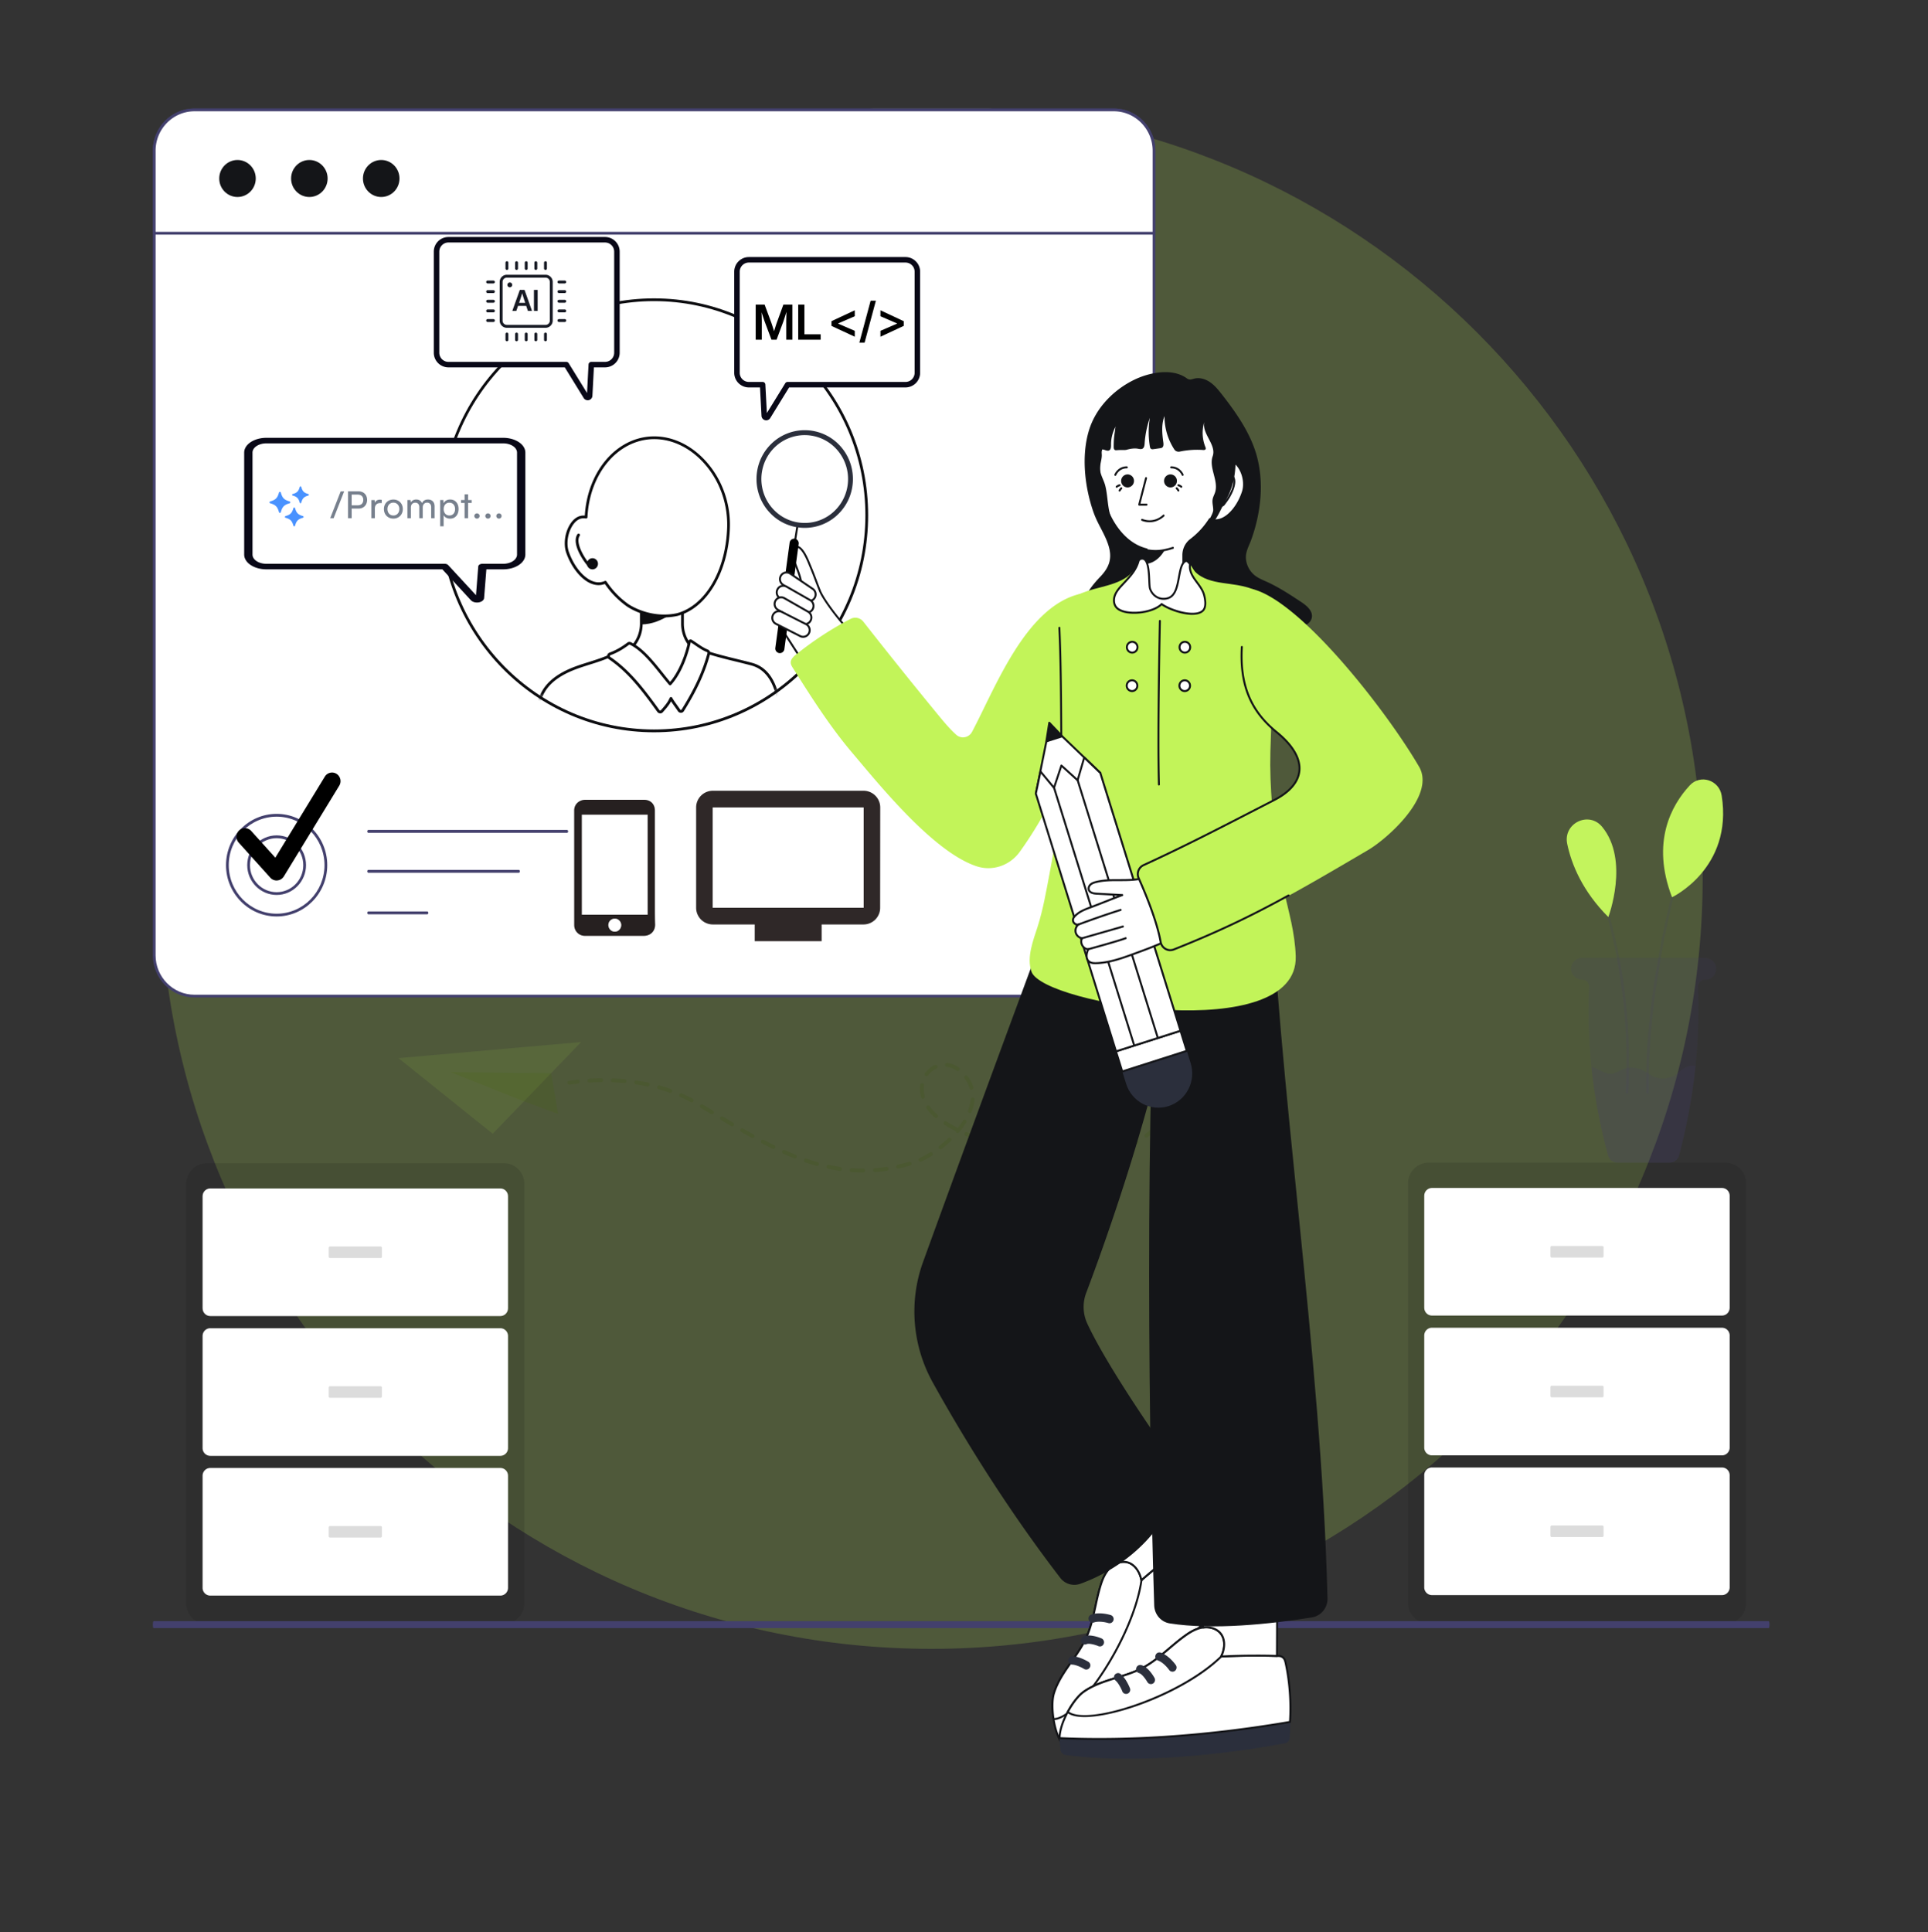 <svg xmlns="http://www.w3.org/2000/svg" fill="none" viewBox="0 0 480 481"><rect x="0" y="0" width="480" height="481" fill="#333333" stroke="none"/><g clip-path="url(#a)"><path d="M231.902 410.47c-106.038 0-192-85.962-192-192 0-106.039 85.962-192 192-192 106.039 0 192 85.961 192 192 0 106.038-85.961 192-192 192Z" fill="#C2F459" opacity=".2"/><path d="M51.44 289.57h74.015c2.806 0 5.08 2.305 5.08 5.148v104.404c0 2.843-2.274 5.147-5.08 5.147H51.44c-2.806 0-5.08-2.304-5.08-5.147V294.718c0-2.843 2.274-5.148 5.08-5.148Z" fill="#141518" opacity=".15"/><path d="M52.346 295.855h72.221c1.055 0 1.91.867 1.91 1.935v27.902c0 1.068-.855 1.935-1.91 1.935h-72.22c-1.055 0-1.91-.867-1.91-1.935V297.79c0-1.068.855-1.935 1.91-1.935Z" fill="#fff"/><path d="M82.177 310.301h12.576c.184 0 .333.151.333.337v2.206a.335.335 0 0 1-.332.337H82.177a.335.335 0 0 1-.333-.337v-2.206c0-.186.15-.337.333-.337Z" fill="#141518" opacity=".15"/><path d="M52.346 330.656h72.221c1.055 0 1.91.866 1.91 1.935v27.902a1.922 1.922 0 0 1-1.91 1.934h-72.22a1.922 1.922 0 0 1-1.91-1.934v-27.902c0-1.069.855-1.935 1.91-1.935Z" fill="#fff"/><path d="M82.177 345.095h12.576c.184 0 .333.151.333.337v2.206a.335.335 0 0 1-.332.337H82.177a.335.335 0 0 1-.333-.337v-2.206c0-.186.15-.337.333-.337Z" fill="#141518" opacity=".15"/><path d="M52.346 365.445h72.221c1.055 0 1.91.866 1.91 1.935v27.902a1.922 1.922 0 0 1-1.91 1.934h-72.22a1.922 1.922 0 0 1-1.91-1.934V367.38c0-1.069.855-1.935 1.91-1.935Z" fill="#fff"/><path d="M82.177 379.893h12.576c.184 0 .333.15.333.336v2.207a.335.335 0 0 1-.332.337H82.177a.335.335 0 0 1-.333-.337v-2.207c0-.186.15-.336.333-.336Zm273.454-90.446h74.015c2.806 0 5.081 2.305 5.081 5.148v104.404c0 2.843-2.275 5.147-5.081 5.147h-74.015c-2.805 0-5.08-2.304-5.08-5.147V294.595c0-2.843 2.275-5.148 5.08-5.148Z" fill="#141518" opacity=".15"/><path d="M356.495 295.732h72.221c1.054 0 1.909.867 1.909 1.935v27.902c0 1.068-.855 1.935-1.909 1.935h-72.221c-1.055 0-1.91-.867-1.91-1.935v-27.902c0-1.068.855-1.935 1.91-1.935Z" fill="#fff"/><path d="M386.325 310.178h12.577c.184 0 .332.151.332.337v2.206a.334.334 0 0 1-.332.337h-12.577a.335.335 0 0 1-.332-.337v-2.206c0-.186.149-.337.332-.337Z" fill="#141518" opacity=".15"/><path d="M356.495 330.533h72.221c1.054 0 1.909.866 1.909 1.935v27.902c0 1.068-.855 1.934-1.909 1.934h-72.221a1.922 1.922 0 0 1-1.91-1.934v-27.902c0-1.069.855-1.935 1.91-1.935Z" fill="#fff"/><path d="M386.325 344.972h12.577c.184 0 .332.151.332.337v2.206a.334.334 0 0 1-.332.337h-12.577a.335.335 0 0 1-.332-.337v-2.206c0-.186.149-.337.332-.337Z" fill="#141518" opacity=".15"/><path d="M356.495 365.322h72.221c1.054 0 1.909.866 1.909 1.935v27.902c0 1.068-.855 1.934-1.909 1.934h-72.221a1.922 1.922 0 0 1-1.91-1.934v-27.902c0-1.069.855-1.935 1.91-1.935Z" fill="#fff"/><path d="M386.325 379.769h12.577c.184 0 .332.15.332.336v2.207a.334.334 0 0 1-.332.337h-12.577a.335.335 0 0 1-.332-.337v-2.207c0-.186.149-.336.332-.336Z" fill="#141518" opacity=".15"/><path d="M38.234 405.302H440.35c.101 0 .185-.384.185-.858 0-.473-.081-.87-.185-.87H38.237c-.1 0-.185.384-.185.87s.082.858.185.858h-.003Z" fill="#43406D"/><path d="M410.177 272.235h.004a.296.296 0 0 0 .29-.307c-.618-32.674 11.81-68.698 11.937-69.061a.301.301 0 0 0-.183-.385.295.295 0 0 0-.379.186c-.124.359-12.59 36.487-11.967 69.273 0 .164.136.294.298.294Zm-5.126-.002a.3.3 0 0 0 .298-.285c.934-17.905-1.687-32.562-4.048-41.704-2.562-9.915-5.387-15.676-5.417-15.732a.3.3 0 0 0-.401-.134.303.303 0 0 0-.132.406c.03.056 2.83 5.774 5.379 15.637 2.348 9.099 4.956 23.683 4.027 41.501a.305.305 0 0 0 .281.319h.017l-.004-.008Z" fill="#43406D" opacity=".15"/><path d="M391.133 241.464c.072.7.43 1.318.942 1.736.511.437 1.18.687 1.879.687.942 0 1.679.808 1.645 1.762a131.796 131.796 0 0 0 .597 19.995 139.239 139.239 0 0 0 4.155 21.985 2.45 2.45 0 0 0 2.357 1.809h12.969a2.45 2.45 0 0 0 2.356-1.822 145.784 145.784 0 0 0 4.096-22.249c.678-6.577.895-13.154.644-19.727-.034-.954.703-1.749 1.645-1.749h.179c1.572 0 2.821-1.364 2.668-2.992-.145-1.412-1.42-2.427-2.822-2.427h-30.638c-1.573 0-2.821 1.364-2.668 2.992h-.004Z" fill="#43406D" opacity=".15"/><path d="M396.192 265.646a139.272 139.272 0 0 0 4.155 21.986 2.45 2.45 0 0 0 2.357 1.809h12.969a2.45 2.45 0 0 0 2.356-1.822 145.806 145.806 0 0 0 4.096-22.249c-.895-.156-1.871 0-2.907.604-.716.437-1.299 1.05-1.99 1.533-1.666 1.145-3.942 1.326-5.753.437-.836-.411-1.56-1.028-2.395-1.447a6.343 6.343 0 0 0-5.409-.169c-.809.363-1.585.907-2.463 1.002-1.764.182-3.384-1.472-5.025-1.675l.009-.009Z" fill="#43406D" opacity=".15"/><path d="M416.274 223.363s15.223-7.191 12.359-25.311c-.605-3.844-5.297-5.385-7.931-2.548-4.577 4.927-9.691 14.134-4.432 27.859h.004Zm-15.861 4.933s5.349-14.108-1.547-22.469c-3.311-4.012-9.759-.868-8.69 4.249 1.07 5.118 3.793 11.764 10.237 18.22Z" fill="#C3F45D"/><path d="M214.833 291.893c.27 0 .533-.219.533-.492 0-.274-.169-.493-.439-.493h-.094c-.918 0-1.858-.033-2.787-.098a.5.5 0 0 0-.518.456.49.49 0 0 0 .45.525c.951.066 1.912.102 2.855.102Zm3.007-.116h.036a41.351 41.351 0 0 0 2.931-.333.492.492 0 0 0-.14-.974c-.962.146-1.923.256-2.863.325a.495.495 0 0 0 .033.985l.003-.003Zm-8.725-.296a.486.486 0 0 0 .479-.423.494.494 0 0 0-.414-.559 42.15 42.15 0 0 1-2.838-.507c-.266-.065-.518.113-.576.38a.495.495 0 0 0 .375.584c.972.208 1.948.383 2.902.518.025 0 .047.003.069.003l.003.004Zm14.494-.569a.558.558 0 0 0 .104-.011c.951-.212 1.912-.46 2.859-.737a.496.496 0 0 0 .332-.61.485.485 0 0 0-.602-.335 43.43 43.43 0 0 1-2.794.722.493.493 0 0 0 .104.974l-.003-.003Zm-20.194-.642a.495.495 0 0 0 .13-.967 52.46 52.46 0 0 1-2.766-.854.49.49 0 0 0-.616.31.5.5 0 0 0 .306.624c.955.321 1.902.613 2.813.868a.523.523 0 0 0 .129.019h.004Zm25.768-1.07a.478.478 0 0 0 .198-.043 23.57 23.57 0 0 0 2.629-1.423.496.496 0 0 0 .158-.679.483.483 0 0 0-.67-.161c-.857.537-1.706.993-2.517 1.365a.499.499 0 0 0-.245.653c.08.183.26.292.443.292l.004-.004Zm39.844-.645h.018a39.97 39.97 0 0 0 2.945-.208.495.495 0 0 0 .433-.544.476.476 0 0 0-.537-.434 37.91 37.91 0 0 1-2.874.204.49.49 0 0 0-.468.507.49.49 0 0 0 .486.478l-.003-.003Zm-2.913-.008a.49.49 0 0 0 .486-.474.49.49 0 0 0-.468-.511 48.957 48.957 0 0 1-2.881-.19.495.495 0 0 0-.529.446c-.026.27.169.51.439.536.99.095 1.981.161 2.938.193h.018-.003Zm-68.23-.149a.495.495 0 0 0 .176-.953 69.258 69.258 0 0 1-2.675-1.123.486.486 0 0 0-.641.251.498.498 0 0 0 .248.65c.901.401 1.805.781 2.712 1.138a.502.502 0 0 0 .176.033l.004.004Zm62.421-.402a.483.483 0 0 0 .479-.419.49.49 0 0 0-.41-.558c-.843-.125-1.811-.278-2.874-.467a.478.478 0 0 0-.561.401.49.49 0 0 0 .396.569c1.073.19 2.049.347 2.898.474.026 0 .047.004.072.004v-.004Zm14.512-.098c.033 0 .061 0 .094-.011a29.735 29.735 0 0 0 2.877-.726.493.493 0 0 0 .324-.613.488.488 0 0 0-.605-.329c-.9.278-1.836.515-2.78.705a.49.49 0 0 0-.382.576.49.49 0 0 0 .476.398h-.004Zm-20.266-.927c.227 0 .429-.16.476-.394a.492.492 0 0 0-.379-.58c-.914-.19-1.865-.398-2.841-.628a.482.482 0 0 0-.583.365.493.493 0 0 0 .364.591c.986.234 1.944.445 2.866.639a.458.458 0 0 0 .097.011v-.004Zm25.837-.799a.443.443 0 0 0 .191-.04 25.076 25.076 0 0 0 2.657-1.35.5.5 0 0 0 .176-.675.484.484 0 0 0-.666-.179c-.814.482-1.671.916-2.553 1.299a.495.495 0 0 0 .191.945h.004Zm-46.229-.044a.479.479 0 0 0 .296-.102 30.133 30.133 0 0 0 2.265-1.941.5.5 0 0 0 .021-.697.48.48 0 0 0-.688-.022 29.478 29.478 0 0 1-2.189 1.879.498.498 0 0 0-.09.69.473.473 0 0 0 .385.193Zm-41.615-.098a.49.49 0 0 0 .439-.278.495.495 0 0 0-.227-.656 101.95 101.95 0 0 1-2.596-1.314.484.484 0 0 0-.655.212.497.497 0 0 0 .209.664c.871.456 1.746.897 2.621 1.324.068.033.14.048.212.048h-.003Zm56.318-.409a.494.494 0 0 0 .129-.967 77.274 77.274 0 0 1-2.79-.814.481.481 0 0 0-.605.325.49.49 0 0 0 .32.613 79.65 79.65 0 0 0 2.823.821.499.499 0 0 0 .126.015l-.003.007Zm-5.578-1.748a.486.486 0 0 0 .457-.328.49.49 0 0 0-.295-.628 53.91 53.91 0 0 1-2.697-1.058.493.493 0 0 0-.378.909c.868.368 1.793.733 2.747 1.076a.513.513 0 0 0 .162.029h.004Zm-55.925-.547a.487.487 0 0 0 .428-.255.496.496 0 0 0-.194-.668c-.847-.467-1.693-.945-2.539-1.434a.48.48 0 0 0-.663.186.495.495 0 0 0 .184.671c.85.493 1.703.975 2.557 1.445.075.04.155.059.234.059l-.007-.004Zm98.059-.117a.485.485 0 0 0 .295-.102 20.8 20.8 0 0 0 2.24-1.992.5.5 0 0 0-.003-.697.483.483 0 0 0-.688.004 20.263 20.263 0 0 1-2.139 1.901.497.497 0 0 0-.094.689.486.486 0 0 0 .389.194v.003Zm-47.013-1.124a.49.49 0 0 0 .371-.171 22.05 22.05 0 0 0 1.782-2.427.494.494 0 0 0-.147-.678.484.484 0 0 0-.67.149 21.15 21.15 0 0 1-1.379 1.927.51.51 0 0 0-.227-.248c-.9-.464-1.743-.949-2.496-1.438a.48.48 0 0 0-.669.15.494.494 0 0 0 .147.679 29.947 29.947 0 0 0 2.578 1.485c.076.04.159.062.231.054-.007.15.05.299.169.402a.47.47 0 0 0 .317.116h-.007Zm-56.12-1.674a.495.495 0 0 0 .245-.92c-.836-.496-1.675-.992-2.514-1.496a.482.482 0 0 0-.666.175.494.494 0 0 0 .173.675c.839.504 1.678 1.004 2.517 1.5a.463.463 0 0 0 .245.066Zm107.202-1.402a.495.495 0 0 0 .396-.204 19.334 19.334 0 0 0 1.549-2.59.496.496 0 0 0-.216-.661.485.485 0 0 0-.652.219 18.359 18.359 0 0 1-1.469 2.459.497.497 0 0 0 .111.69.483.483 0 0 0 .285.091l-.004-.004Zm-56.455-.667c.137 0 .27-.059.368-.168a.501.501 0 0 0-.047-.697c-.76-.671-1.401-1.368-1.901-2.08a.486.486 0 0 0-.681-.113.504.504 0 0 0-.112.69c.548.77 1.235 1.525 2.053 2.244.093.08.205.12.32.12v.004Zm-55.77-.938a.478.478 0 0 0 .417-.241.496.496 0 0 0-.169-.675c-.835-.503-1.671-1.007-2.513-1.507a.481.481 0 0 0-.666.175.497.497 0 0 0 .172.675c.839.5 1.675 1.004 2.51 1.507a.48.48 0 0 0 .249.07v-.004Zm64.218-.314a.49.49 0 0 0 .454-.314c.392-1.018.633-2.028.713-2.999a.493.493 0 0 0-.443-.533.499.499 0 0 0-.526.449 9.98 9.98 0 0 1-.652 2.726.494.494 0 0 0 .454.671Zm-69.263-2.656a.481.481 0 0 0 .428-.263.496.496 0 0 0-.201-.664 38.973 38.973 0 0 0-2.661-1.295.481.481 0 0 0-.638.255.49.49 0 0 0 .252.646c.883.39 1.758.817 2.593 1.266.072.04.151.059.227.059v-.004Zm119.884-.679a.48.48 0 0 0 .461-.339c.299-.934.544-1.919.728-2.93a.493.493 0 0 0-.393-.573.49.49 0 0 0-.565.398 22.834 22.834 0 0 1-.695 2.798.495.495 0 0 0 .464.646Zm-62.328-.2a.495.495 0 0 0 .469-.628 6.689 6.689 0 0 1-.256-1.821c0-.299.022-.598.065-.89a.49.49 0 0 0-.407-.558.493.493 0 0 0-.551.412 7.204 7.204 0 0 0-.029 1.872c.047.427.133.85.249 1.262a.488.488 0 0 0 .468.358l-.008-.007Zm-62.896-1.482a.493.493 0 0 0 .158-.956 42.723 42.723 0 0 0-2.816-.894.492.492 0 0 0-.259.949 40.92 40.92 0 0 1 2.751.872.513.513 0 0 0 .162.029h.004Zm74.999-.766a.493.493 0 0 0 .465-.635 8.592 8.592 0 0 0-1.423-2.762.482.482 0 0 0-.68-.091.497.497 0 0 0-.09.689 7.678 7.678 0 0 1 1.264 2.449c.064.211.255.35.464.35Zm-80.613-.814a.49.49 0 0 0 .475-.39.497.497 0 0 0-.374-.584 47.523 47.523 0 0 0-2.903-.522.495.495 0 0 0-.551.416.49.49 0 0 0 .411.558 46.26 46.26 0 0 1 2.841.511.428.428 0 0 0 .101.011Zm-19.524-.474c.021 0 .043 0 .068-.004a65.08 65.08 0 0 1 2.089-.255.49.49 0 0 0 .432-.54c-.029-.27-.256-.478-.533-.438-.709.077-1.415.161-2.117.259a.488.488 0 0 0-.415.555.491.491 0 0 0 .479.427l-.003-.004Zm13.755-.39a.489.489 0 0 0 .483-.449.494.494 0 0 0-.44-.537 56.331 56.331 0 0 0-2.938-.186.488.488 0 0 0-.504.475.492.492 0 0 0 .468.51c.965.033 1.937.099 2.884.183h.044l.003.004Zm-8.743-.114h.029a60.28 60.28 0 0 1 2.892-.105.487.487 0 0 0 .478-.5.488.488 0 0 0-.486-.486h-.007c-.961.011-1.951.048-2.938.11a.49.49 0 0 0-.457.522.49.49 0 0 0 .486.463l.003-.004Zm146.42-1.554a.49.49 0 0 0 .486-.46 30.465 30.465 0 0 0 .05-2.999c-.01-.27-.262-.452-.5-.478a.49.49 0 0 0-.472.507 31.177 31.177 0 0 1-.047 2.908.493.493 0 0 0 .454.526h.032l-.003-.004Zm-62.501-.029c.148 0 .295-.07.389-.201a5.316 5.316 0 0 1 2.053-1.689.496.496 0 0 0 .241-.653.49.49 0 0 0-.645-.245 6.347 6.347 0 0 0-2.427 2 .495.495 0 0 0 .389.788Zm7.778-1.281a.48.48 0 0 0 .4-.212.5.5 0 0 0-.123-.685c-.907-.635-1.89-1.015-2.924-1.124a.485.485 0 0 0-.533.438.489.489 0 0 0 .433.54c.867.094 1.699.416 2.473.956.083.058.18.087.278.087h-.004Zm54.561-4.594h.054a.49.49 0 0 0 .428-.543 45.163 45.163 0 0 0-.425-2.96.48.48 0 0 0-.565-.397.492.492 0 0 0-.392.573c.172.981.313 1.955.414 2.893a.488.488 0 0 0 .482.438l.004-.004Zm-1.012-5.819a.49.49 0 0 0 .472-.606 65.499 65.499 0 0 0-.746-2.883.487.487 0 0 0-.601-.339.496.496 0 0 0-.335.609c.27.964.519 1.916.735 2.839a.49.49 0 0 0 .471.38h.004Zm-1.602-5.682a.497.497 0 0 0 .461-.649 92.053 92.053 0 0 0-.969-2.806.488.488 0 0 0-.623-.292.492.492 0 0 0-.288.631c.335.92.655 1.847.958 2.777a.484.484 0 0 0 .461.339Zm-2.013-5.553a.497.497 0 0 0 .45-.679c-.367-.919-.742-1.835-1.127-2.74a.482.482 0 0 0-.638-.255.494.494 0 0 0-.255.645c.381.898.756 1.803 1.116 2.719.076.193.259.31.45.31h.004Zm-2.305-5.429a.495.495 0 0 0 .443-.697c-.41-.909-.825-1.806-1.239-2.686a.485.485 0 0 0-.648-.233.496.496 0 0 0-.23.656c.414.876.824 1.766 1.231 2.671a.486.486 0 0 0 .443.289Zm-2.513-5.342a.466.466 0 0 0 .216-.051.496.496 0 0 0 .219-.661c-.443-.905-.882-1.788-1.31-2.645a.482.482 0 0 0-.656-.215.498.498 0 0 0-.212.664c.428.854.868 1.737 1.307 2.638a.479.479 0 0 0 .436.273v-.003Zm-2.64-5.273a.495.495 0 0 0 .223-.054.496.496 0 0 0 .209-.664l-1.339-2.628a.483.483 0 0 0-.656-.211.496.496 0 0 0-.208.664l1.339 2.631a.49.49 0 0 0 .432.266v-.004Zm-2.643-5.268a.46.46 0 0 0 .209-.048.497.497 0 0 0 .227-.657 88.073 88.073 0 0 1-1.217-2.671.484.484 0 0 0-.641-.251.496.496 0 0 0-.249.649c.396.905.807 1.803 1.228 2.697.083.175.26.277.44.277l.003.004Zm-2.362-5.404a.495.495 0 0 0 .45-.679 92.73 92.73 0 0 1-1.048-2.744.484.484 0 0 0-.623-.292.493.493 0 0 0-.288.631 97.7 97.7 0 0 0 1.059 2.774.487.487 0 0 0 .45.306v.004Zm-2.017-5.546a.496.496 0 0 0 .461-.65 84.234 84.234 0 0 1-.864-2.806.487.487 0 0 0-.605-.332.495.495 0 0 0-.327.613c.277.949.568 1.894.875 2.835.068.208.255.34.46.34Zm-1.649-5.671a.47.47 0 0 0 .123-.014.495.495 0 0 0 .349-.602 85.157 85.157 0 0 1-.673-2.857.489.489 0 0 0-.58-.376.492.492 0 0 0-.371.587c.209.971.436 1.934.681 2.894a.488.488 0 0 0 .471.368ZM271 201.298c.029 0 .058 0 .09-.007a.49.49 0 0 0 .389-.573 89.118 89.118 0 0 1-.472-2.897.483.483 0 0 0-.551-.416.491.491 0 0 0-.41.558c.144.978.302 1.959.479 2.93a.49.49 0 0 0 .479.405H271Zm-.846-5.845h.054a.488.488 0 0 0 .428-.544 79.48 79.48 0 0 1-.27-2.926c-.021-.27-.259-.482-.522-.453a.491.491 0 0 0-.446.529c.075.989.165 1.974.273 2.959a.49.49 0 0 0 .483.438v-.003Zm-.439-5.893h.021a.49.49 0 0 0 .465-.515 79.886 79.886 0 0 1-.065-2.937.49.49 0 0 0-.486-.489.488.488 0 0 0-.483.496c.004.989.029 1.982.069 2.971.011.266.227.47.486.47l-.007.004Zm-.033-5.911a.489.489 0 0 0 .486-.478c.029-.978.076-1.959.141-2.934a.491.491 0 0 0-.454-.525c-.266-.029-.5.186-.518.46a81.421 81.421 0 0 0-.141 2.97.49.49 0 0 0 .472.507h.014Zm.386-5.9a.49.49 0 0 0 .482-.442c.097-.974.216-1.948.349-2.915a.49.49 0 0 0-.414-.555.49.49 0 0 0-.547.42 79.526 79.526 0 0 0-.353 2.952.49.49 0 0 0 .432.54h.051Zm.813-5.849a.49.49 0 0 0 .479-.405c.173-.967.36-1.927.566-2.879a.493.493 0 0 0-.371-.587.49.49 0 0 0-.58.375c-.209.967-.4 1.938-.573 2.916-.046.27.13.525.393.573.029.003.058.007.086.007Zm1.297-5.758a.485.485 0 0 0 .464-.35c.277-.938.591-1.868.933-2.759a.497.497 0 0 0-.277-.638.482.482 0 0 0-.631.281 38.964 38.964 0 0 0-.957 2.835.494.494 0 0 0 .468.635v-.004Zm2.11-5.502a.48.48 0 0 0 .435-.278c.425-.879.89-1.736 1.383-2.546a.496.496 0 0 0-.162-.679.483.483 0 0 0-.67.161 33.034 33.034 0 0 0-1.426 2.63.498.498 0 0 0 .436.712h.004Zm3.053-5.028a.475.475 0 0 0 .386-.194 24.937 24.937 0 0 1 1.865-2.196.5.5 0 0 0-.011-.697.487.487 0 0 0-.688.011 25.96 25.96 0 0 0-1.937 2.284.498.498 0 0 0 .09.69c.09.069.191.102.295.102Zm4.051-4.233a.484.484 0 0 0 .306-.109c.195-.161.393-.314.591-.467a20.204 20.204 0 0 1 1.743-1.19.495.495 0 0 0 .165-.675.48.48 0 0 0-.666-.168 21.61 21.61 0 0 0-2.441 1.734.497.497 0 0 0-.072.693c.097.12.238.182.378.182h-.004Zm24.738-2.492a.482.482 0 0 0 .433-.266.497.497 0 0 0-.206-.664 21.193 21.193 0 0 0-2.733-1.208.476.476 0 0 0-.619.299c-.09.256.04.537.295.628.897.324 1.775.711 2.611 1.153a.495.495 0 0 0 .223.054l-.004.004Zm-19.758-.558c.065 0 .13-.015.195-.04.864-.38 1.764-.712 2.682-.982a.492.492 0 0 0-.27-.945c-.957.285-1.901.628-2.801 1.022a.496.496 0 0 0-.252.649.485.485 0 0 0 .446.296Zm14.282-1.43a.495.495 0 0 0 .1-.978 23.6 23.6 0 0 0-2.942-.445.483.483 0 0 0-.525.448.492.492 0 0 0 .443.533c.954.084 1.904.23 2.823.431a.488.488 0 0 0 .101.011Zm-8.697-.219c.026 0 .051 0 .076-.008.94-.153 1.898-.248 2.841-.284a.49.49 0 0 0 .468-.511.49.49 0 0 0-.504-.474 23.87 23.87 0 0 0-2.96.295.492.492 0 0 0-.403.566c.039.24.245.416.479.416h.003Z" fill="#395302" opacity=".15"/><path d="m144.676 259.41-45.478 4.003 23.47 18.833 22.008-22.836Z" fill="#90B543" opacity=".15"/><path d="m137.203 267.159 1.738 10.152-8.506-3.13-18.271-7.273 25.039.251Z" fill="#486800" opacity=".15"/><path d="M287.312 37.524V237.82c0 5.601-4.481 10.157-10.023 10.157H48.428c-5.543 0-10.033-4.551-10.033-10.157V37.524c0-5.616 4.49-10.167 10.033-10.167h228.861c5.542 0 10.023 4.55 10.023 10.167Z" fill="#fff"/><path d="M277.289 248.319H48.428c-5.725 0-10.377-4.709-10.377-10.505V37.518c0-5.796 4.652-10.515 10.377-10.515h228.861c5.714 0 10.362 4.714 10.362 10.515v200.296c0 5.791-4.648 10.505-10.362 10.505ZM48.428 27.699c-5.345 0-9.694 4.408-9.694 9.824V237.82c0 5.412 4.349 9.814 9.694 9.814h228.861c5.335 0 9.679-4.402 9.679-9.814V37.52c0-5.417-4.344-9.824-9.679-9.824H48.428v.005Z" fill="#43406D"/><path d="M287.312 37.524v20.533H38.394V37.524c0-5.616 4.491-10.167 10.034-10.167h228.861c5.542 0 10.023 4.55 10.023 10.167Z" fill="#fff"/><path d="M287.307 58.407H38.39a.341.341 0 0 1-.34-.343V37.531c0-5.796 4.653-10.515 10.378-10.515h228.861c5.714 0 10.362 4.714 10.362 10.515v20.533c0 .19-.152.343-.344.343Zm-248.574-.691h248.235v-20.19c0-5.417-4.344-9.824-9.679-9.824H48.428c-5.345 0-9.694 4.407-9.694 9.824v20.19Z" fill="#43406D"/><mask id="b" width="107" height="108" x="109" y="74" maskUnits="userSpaceOnUse" style="mask-type:luminance"><path d="M162.831 181.959c29.25 0 52.963-24.028 52.963-53.667 0-29.64-23.713-53.668-52.963-53.668-29.251 0-52.964 24.028-52.964 53.668 0 29.639 23.713 53.667 52.964 53.667Z" fill="#fff"/></mask><g mask="url(#b)"><mask id="c" width="92" height="94" x="116" y="94" maskUnits="userSpaceOnUse" style="mask-type:luminance"><path d="M162.049 187.006c25.145 0 45.529-20.656 45.529-46.135s-20.384-46.135-45.529-46.135c-25.145 0-45.529 20.656-45.529 46.135s20.384 46.135 45.529 46.135Z" fill="#fff"/></mask><g mask="url(#c)"><path d="M153.462 163.355c3.662-.897 6.211-4.264 6.211-8.076v-3.818c7.059 1.322 12.319-2.654 12.319-2.654-1.315 1.004-2.069 2.593-2.064 4.258v2.203c0 3.813 2.554 7.18 6.211 8.071 5.563 1.358 9.229 3.69 9.229 6.339 0 4.197-9.204 23.598-20.562 23.603-11.359 0-20.568-19.391-20.568-23.587 0-2.65 3.667-4.981 9.23-6.344l-.006.005Z" fill="#fff"/><path d="M164.793 193.629c-6.645 0-12.137-6.492-14.817-10.366-3.642-5.253-6.084-11.258-6.089-13.569 0-2.727 3.545-5.227 9.487-6.683 3.499-.855 5.947-4.038 5.947-7.737v-3.818c0-.103.046-.2.121-.267a.37.37 0 0 1 .279-.076c6.822 1.27 12.005-2.552 12.056-2.588a.335.335 0 0 1 .475.072.35.35 0 0 1-.066.481c-1.208.928-1.931 2.414-1.931 3.987v2.209c0 3.699 2.447 6.882 5.952 7.737 5.942 1.451 9.492 3.951 9.492 6.677 0 2.311-2.442 8.312-6.084 13.57-2.68 3.874-8.172 10.371-14.822 10.371Zm-11.257-29.941c-5.533 1.353-8.967 3.653-8.967 6.011 0 1.865 2.124 7.63 5.963 13.169 2.604 3.762 7.924 10.07 14.261 10.07 6.336 0 11.657-6.314 14.261-10.08 3.838-5.545 5.962-11.309 5.962-13.175 0-2.352-3.433-4.653-8.966-6.005-3.808-.928-6.473-4.387-6.473-8.41v-2.208c0-1.02.268-2.014.754-2.87-2.099 1.061-5.816 2.404-10.332 1.671v3.407c0 4.018-2.655 7.477-6.468 8.415l.005.005Z" fill="#0D0D10"/><path d="M169.691 150.781s-4.613 4.663-10.003 4.663v-3.971c.874.21 1.775.323 2.705.323.956 0 6.342-.8 7.298-1.015Z" fill="#0D0D10"/><path d="M168.576 153.006c7.399-1.937 12.511-11.002 12.81-21.784.334-12.032-8.719-22.501-18.858-22.24-9.174.236-16.102 9.173-16.603 19.755a3.317 3.317 0 0 0-1.421.051c-2.564.697-4.354 5.406-3.186 8.747 1.704 4.863 5.76 9.076 9.401 7.41 1.629 2.403 3.353 4.141 5.477 5.688 0 0 5.351 3.854 12.375 2.373h.005Z" fill="#fff"/><path d="M165.279 153.696c-5.36 0-9.103-2.645-9.29-2.778-2.184-1.594-3.858-3.31-5.406-5.544-1.122.43-2.316.384-3.545-.144-2.432-1.05-4.809-4.023-6.053-7.574-.683-1.947-.44-4.53.622-6.579.723-1.399 1.714-2.327 2.796-2.619a3.542 3.542 0 0 1 1.189-.108c.672-11.032 7.889-19.482 16.911-19.713.126 0 .253-.005.379-.005 4.385 0 8.704 1.942 12.203 5.498 4.39 4.458 6.807 10.695 6.63 17.105-.309 11.084-5.679 20.175-13.063 22.107h-.015a15.954 15.954 0 0 1-3.353.354h-.005ZM150.71 144.6c.111 0 .217.056.283.148 1.542 2.281 3.206 4.008 5.396 5.601.05.036 5.315 3.741 12.102 2.317 7.09-1.861 12.248-10.685 12.546-21.456.172-6.221-2.169-12.268-6.427-16.598-3.469-3.52-7.753-5.396-12.082-5.288-8.759.225-15.753 8.578-16.269 19.426a.345.345 0 0 1-.126.251.326.326 0 0 1-.273.072 2.936 2.936 0 0 0-1.275.046c-.89.241-1.734 1.051-2.366 2.275-.976 1.886-1.204 4.248-.582 6.021 1.184 3.377 3.414 6.191 5.679 7.169 1.143.497 2.241.508 3.262.041a.345.345 0 0 1 .142-.03l-.01.005Z" fill="#0D0D10"/><path d="M146.918 141.41a.335.335 0 0 1-.237-.102c-1.123-1.123-4.57-5.868-2.922-8.312a.338.338 0 0 1 .475-.092.348.348 0 0 1 .091.481c-1.213 1.804 1.441 6.027 2.841 7.431a.342.342 0 0 1 0 .487.35.35 0 0 1-.243.102l-.005.005Z" fill="#0D0D10"/><path d="M147.504 141.744c.759 0 1.375-.624 1.375-1.394 0-.77-.616-1.394-1.375-1.394-.76 0-1.375.624-1.375 1.394 0 .77.615 1.394 1.375 1.394Z" fill="#0D0D10"/><path d="M135.443 196.849a3.087 3.087 0 0 1-2.655-2.998c-.086-4.832.122-9.665.612-14.471.258-2.527.622-5.125 1.912-7.308 1.942-3.284 5.624-5.047 9.209-6.251 3.586-1.205 7.378-2.091 10.433-4.336 3.681 4.059 7.773 7.702 12.107 11.038 3.322-3.243 5.654-6.354 7.494-10.643 3.849 1.45 8.552 2.383 12.522 3.449 9.194 2.47 7.13 18.565 7.51 27.359.065 1.516-.931 2.88-2.397 3.187-20.128 4.233-42.44 2.931-56.747.979v-.005Z" fill="#fff"/><path d="M162.499 199.011c-11.753 0-21.756-1.097-27.071-1.819-1.648-.226-2.918-1.66-2.948-3.336-.086-4.832.121-9.716.612-14.512.258-2.532.622-5.191 1.957-7.451 2.144-3.623 6.392-5.391 9.396-6.4a90.694 90.694 0 0 1 2.124-.682c2.852-.902 5.806-1.829 8.218-3.602a.327.327 0 0 1 .45.046c3.393 3.741 7.267 7.281 11.829 10.817 3.373-3.325 5.537-6.426 7.211-10.325a.337.337 0 0 1 .43-.185c2.665 1.005 5.75 1.758 8.729 2.486 1.289.317 2.564.625 3.762.948 7.823 2.101 7.763 13.384 7.712 22.449-.01 1.891-.02 3.675.046 5.227.076 1.712-1.052 3.198-2.67 3.541-10.054 2.117-20.472 2.803-29.792 2.803l.005-.005Zm-7.555-37.07c-2.453 1.727-5.356 2.639-8.168 3.526-.708.225-1.411.446-2.108.682-2.903.978-6.995 2.674-9.022 6.103-1.265 2.137-1.614 4.709-1.866 7.164-.491 4.77-.693 9.623-.612 14.43a2.747 2.747 0 0 0 2.356 2.659c9.492 1.297 34.004 3.787 56.63-.973 1.29-.272 2.185-1.466 2.129-2.834-.066-1.563-.056-3.357-.045-5.258.045-8.829.106-19.816-7.207-21.778a177.508 177.508 0 0 0-3.747-.943c-2.888-.707-5.872-1.435-8.501-2.398-1.73 3.925-3.97 7.071-7.444 10.458a.335.335 0 0 1-.445.026c-4.607-3.551-8.517-7.102-11.945-10.853l-.005-.011Z" fill="#0D0D10"/><path d="M176.479 162.692c-1.33 5.058-3.722 9.726-6.488 14.154-.212.343-.698.328-.92-.006-.653-.989-1.457-1.983-2.008-2.967-.592 1.317-1.381 2.163-2.271 3.183a.544.544 0 0 1-.854-.036c-3.525-4.899-7.227-9.849-12.168-13.201-.394-.266-.344-.871.106-1.035 1.614-.584 3.126-1.476 4.496-2.521a.567.567 0 0 1 .592-.072c3.783 1.84 6.979 6.698 9.882 10.075 2.71-2.977 4.258-7.84 4.819-10.526a.272.272 0 0 1 .42-.174c1.38.887 2.655 1.912 4.04 2.455a.57.57 0 0 1 .354.671Z" fill="#fff"/><path d="M164.369 177.59h-.045a.891.891 0 0 1-.673-.369c-3.783-5.262-7.302-9.879-12.081-13.118a.931.931 0 0 1-.41-.897.907.907 0 0 1 .592-.748c1.476-.533 2.958-1.368 4.405-2.47a.894.894 0 0 1 .945-.102c2.984 1.45 5.624 4.75 7.95 7.666.617.773 1.204 1.511 1.785 2.198 2.327-2.736 3.859-7.097 4.481-10.075a.627.627 0 0 1 .359-.445.624.624 0 0 1 .571.046c.385.246.759.502 1.133.758.966.661 1.881 1.292 2.852 1.671a.918.918 0 0 1 .562 1.081c-1.179 4.479-3.252 9.004-6.529 14.251a.851.851 0 0 1-.728.41h-.01a.907.907 0 0 1-.754-.41c-.243-.364-.506-.733-.764-1.097-.318-.44-.642-.897-.93-1.347-.526.968-1.168 1.701-1.846 2.475l-.202.23a.897.897 0 0 1-.673.308l.01-.016Zm-7.646-17.105a.226.226 0 0 0-.152.057c-1.502 1.147-3.044 2.008-4.587 2.567a.217.217 0 0 0-.146.184c0 .036-.01.159.111.236 4.87 3.3 8.43 7.968 12.253 13.282a.199.199 0 0 0 .162.088.212.212 0 0 0 .162-.077l.202-.231c.799-.912 1.492-1.701 2.013-2.87a.36.36 0 0 1 .293-.205c.127.011.248.062.314.175.334.599.784 1.224 1.214 1.824.268.374.536.748.784 1.122.045.067.146.128.187.103a.18.18 0 0 0 .156-.093c3.237-5.18 5.285-9.649 6.448-14.056.031-.118-.05-.22-.146-.256-1.042-.41-1.988-1.056-2.984-1.742a43.664 43.664 0 0 0-1.037-.697c-.288 1.348-1.659 7.056-4.88 10.597a.343.343 0 0 1-.253.113h-.005a.348.348 0 0 1-.253-.118 88.088 88.088 0 0 1-2.053-2.511c-2.281-2.854-4.87-6.093-7.717-7.476a.177.177 0 0 0-.091-.021l.005.005Z" fill="#0D0D10"/></g></g><path d="M162.83 182.299c-29.393 0-53.303-24.228-53.303-54.011s23.91-54.01 53.303-54.01c29.392 0 53.302 24.227 53.302 54.01 0 29.783-23.91 54.011-53.302 54.011Zm0-107.335c-29.018 0-52.62 23.92-52.62 53.319s23.607 53.319 52.62 53.319c29.012 0 52.619-23.92 52.619-53.319 0-29.398-23.607-53.319-52.619-53.319Z" fill="#0D0D10"/><path d="M68.872 228.146c-6.949 0-12.602-5.729-12.602-12.77 0-7.041 5.653-12.77 12.602-12.77 6.948 0 12.602 5.729 12.602 12.77 0 7.041-5.654 12.77-12.602 12.77Zm0-24.843c-6.574 0-11.92 5.417-11.92 12.078 0 6.662 5.346 12.079 11.92 12.079s11.92-5.417 11.92-12.079c0-6.661-5.346-12.078-11.92-12.078Zm0 19.488c-4.036 0-7.318-3.325-7.318-7.415 0-4.089 3.282-7.415 7.318-7.415 4.035 0 7.318 3.326 7.318 7.415 0 4.09-3.282 7.415-7.318 7.415Zm0-14.133c-3.656 0-6.635 3.013-6.635 6.723 0 3.711 2.973 6.724 6.635 6.724 3.661 0 6.635-3.013 6.635-6.724 0-3.71-2.974-6.723-6.635-6.723Z" fill="#43406D"/><path d="M68.872 219.198a2.113 2.113 0 0 1-1.563-.697l-7.884-8.748a2.16 2.16 0 0 1 .137-3.028c.864-.8 2.2-.738 2.989.138l5.997 6.652 12.325-20.18a2.1 2.1 0 0 1 2.907-.697 2.16 2.16 0 0 1 .688 2.946l-13.796 22.589a2.11 2.11 0 0 1-1.8 1.014v.011Z" fill="#000"/><path d="M106.366 227.61H91.707c-.143 0-.264-.159-.264-.355 0-.196.117-.355.264-.355h14.659c.143 0 .264.159.264.355 0 .196-.117.355-.264.355Zm22.803-10.346H91.707c-.143 0-.264-.159-.264-.355 0-.196.117-.36.264-.36h37.462c.143 0 .26.159.26.36 0 .201-.117.355-.26.355Zm12.01-9.938H91.707c-.143 0-.264-.159-.264-.355 0-.196.117-.361.264-.361h49.472c.144 0 .264.159.264.361 0 .201-.116.355-.264.355Z" fill="#43406D"/><path d="m163.043 225.956-.004-24.164c0-1.643-1.098-2.685-2.689-2.685H145.7c-1.481 0-2.798 1.096-2.743 2.74l.005 28.438c.001 1.589 1.263 2.74 2.744 2.685h14.595c1.482 0 2.798-.986 2.798-2.794-.055-1.37-.056-2.795-.056-4.22Zm-9.985 5.973c-.878 0-1.591-.767-1.591-1.644a1.59 1.59 0 0 1 3.182 0c0 .932-.713 1.644-1.591 1.644Zm8.175-4.219h-16.351l-.004-24.877h16.35l.005 24.877Z" fill="#2F2828"/><path d="m163.043 225.956-.004-24.164c0-1.643-1.098-2.685-2.689-2.685H145.7c-1.481 0-2.798 1.096-2.743 2.74l.005 28.438c.001 1.589 1.263 2.74 2.744 2.685h14.595c1.482 0 2.798-.986 2.798-2.794-.055-1.37-.056-2.795-.056-4.22Zm-9.985 5.973c-.878 0-1.591-.767-1.591-1.644a1.59 1.59 0 0 1 3.182 0c0 .932-.713 1.644-1.591 1.644Zm8.175-4.219h-16.351l-.004-24.877h16.35l.005 24.877Z" fill="#000" fill-opacity=".2"/><path d="M161.233 227.71h-16.351l-.004-24.877h16.35l.005 24.877Z" fill="#2F2828"/><path d="M161.233 227.71h-16.351l-.004-24.877h16.35l.005 24.877Z" fill="#fff"/><path d="M153.058 231.929c-.878 0-1.591-.767-1.591-1.644a1.59 1.59 0 0 1 3.182 0c0 .932-.713 1.644-1.591 1.644Z" fill="#2F2828"/><path d="M153.058 231.929c-.878 0-1.591-.767-1.591-1.644a1.59 1.59 0 0 1 3.182 0c0 .932-.713 1.644-1.591 1.644Z" fill="#fff"/><g clip-path="url(#d)"><path d="M214.977 196.851h-37.5a4.162 4.162 0 0 0-4.166 4.161v24.966a4.162 4.162 0 0 0 4.166 4.161h10.417v4.161h16.667v-4.161h10.416a4.145 4.145 0 0 0 4.146-4.161l.021-24.966a4.163 4.163 0 0 0-4.167-4.161Zm-37.5 29.127h37.5v-24.966h-37.5v24.966Z" fill="#2F2828" fill-rule="evenodd" clip-rule="evenodd"/><path d="M214.977 225.978h-37.5v-24.966h37.5v24.966Z" fill="#fff"/></g><path d="M59.128 49.042c2.511 0 4.547-2.063 4.547-4.607s-2.036-4.607-4.547-4.607c-2.51 0-4.546 2.063-4.546 4.607s2.035 4.607 4.546 4.607Zm17.891 0c2.51 0 4.546-2.063 4.546-4.607s-2.035-4.607-4.546-4.607c-2.51 0-4.546 2.063-4.546 4.607s2.035 4.607 4.546 4.607Zm17.89 0c2.511 0 4.547-2.063 4.547-4.607s-2.035-4.607-4.546-4.607-4.547 2.063-4.547 4.607 2.036 4.607 4.547 4.607Z" fill="#141518"/><path d="M65.404 109.993h60.778c.605 0 1.205.078 1.764.229.56.151 1.068.373 1.496.652.429.28.768.612 1 .977.232.365.351.756.351 1.151v25.64c0 .395-.119.786-.351 1.151a3.3 3.3 0 0 1-1 .976 5.22 5.22 0 0 1-1.496.653 6.804 6.804 0 0 1-1.764.229h-5.337l-.635 7.872a.418.418 0 0 1-.171.289.89.89 0 0 1-.401.166 1.14 1.14 0 0 1-.473-.021.768.768 0 0 1-.363-.2l-7.645-8.106H65.404a6.809 6.809 0 0 1-1.764-.229 5.229 5.229 0 0 1-1.496-.653 3.304 3.304 0 0 1-1-.976 2.136 2.136 0 0 1-.351-1.151v-25.64c0-.395.12-.786.351-1.151a3.318 3.318 0 0 1 1-.977 5.255 5.255 0 0 1 1.496-.652 6.809 6.809 0 0 1 1.764-.229Z" fill="#fff"/><path d="m120.523 148.877.565-7.145h4.194c1.461-.001 2.862-.388 3.895-1.076 1.033-.688 1.614-1.621 1.616-2.594v-25.399c-.002-.973-.583-1.906-1.616-2.594-1.033-.688-2.434-1.075-3.895-1.076H66.303c-1.46.001-2.861.388-3.894 1.076-1.033.689-1.614 1.621-1.616 2.594v25.399c.001.973.582 1.906 1.615 2.594s2.434 1.075 3.895 1.076h43.823l7.116 7.702c.199.214.495.379.845.473.35.094.736.112 1.102.05.366-.063.693-.201.933-.395.239-.194.38-.434.401-.685Zm4.759-38.504c.912.001 1.786.242 2.431.672.644.429 1.007 1.011 1.008 1.618v25.399c-.001.607-.364 1.189-1.008 1.619-.645.429-1.519.671-2.431.671h-5.178c-.266 0-.521.068-.714.189-.193.122-.308.288-.322.465l-.565 7.164-6.92-7.489a.98.98 0 0 0-.377-.241 1.468 1.468 0 0 0-.505-.087H66.303c-.912-.001-1.785-.242-2.43-.672-.645-.429-1.007-1.011-1.009-1.619v-25.399c.002-.607.364-1.189 1.009-1.618.645-.43 1.518-.671 2.43-.672h58.979Z" fill="#090817"/><g clip-path="url(#e)"><g clip-path="url(#f)"><path d="M69.91 122.605c-.062-.229-.386-.229-.448 0-.374 1.374-.845 1.849-2.208 2.226-.227.063-.227.39 0 .452 1.363.377 1.834.852 2.208 2.226.062.229.386.229.448 0 .374-1.374.845-1.849 2.208-2.226.226-.063.227-.389 0-.452-1.363-.377-1.834-.851-2.208-2.226Zm3.544 3.875c-.055-.205-.346-.205-.402 0-.336 1.234-.759 1.661-1.982 1.999-.204.056-.204.349 0 .406 1.223.339 1.646.765 1.982 1.998.055.206.346.206.402 0 .336-1.234.759-1.659 1.982-1.998.204-.056.204-.35 0-.406-1.224-.338-1.646-.765-1.982-1.999Zm1.54-5.284c-.05-.185-.311-.185-.362 0-.301 1.109-.681 1.492-1.78 1.796-.184.051-.184.315 0 .365 1.099.305 1.478.687 1.78 1.796.05.185.312.185.362 0 .302-1.109.682-1.491 1.781-1.796.184-.05.184-.314 0-.365-1.1-.304-1.479-.687-1.78-1.796Z" fill="#4992FF" fill-rule="evenodd" clip-rule="evenodd"/></g></g><path d="M83.072 128.993h-.86l2.605-6.668h.869l-2.614 6.668Zm6.17-2.383h-1.69v2.383h-.906v-6.678h2.596c1.311 0 2.151.859 2.151 2.143 0 1.247-.85 2.152-2.151 2.152Zm-.158-3.482h-1.533v2.669h1.496c.896 0 1.395-.526 1.395-1.348 0-.841-.508-1.321-1.358-1.321Zm5.958 1.312v.794h-.388c-.822 0-1.33.499-1.33 1.367v2.392h-.868v-4.507h.813l.055.683c.185-.471.637-.785 1.256-.785a2.1 2.1 0 0 1 .462.056Zm.54 2.29c0-1.394.999-2.373 2.356-2.373 1.349 0 2.346.979 2.346 2.373 0 1.395-.997 2.374-2.346 2.374-1.358 0-2.355-.979-2.355-2.374Zm.878 0c0 .942.6 1.598 1.478 1.598.868 0 1.478-.656 1.478-1.598 0-.942-.61-1.598-1.478-1.598-.877 0-1.478.656-1.478 1.598Zm5.838 2.263h-.868v-4.516h.776l.083.591c.231-.425.711-.721 1.348-.721.702 0 1.201.351 1.432.915.212-.564.757-.915 1.459-.915 1.035 0 1.663.647 1.663 1.691v2.955h-.85v-2.743c0-.711-.397-1.118-1.007-1.118-.655 0-1.089.462-1.089 1.183v2.678h-.859v-2.752c0-.711-.388-1.099-.998-1.099-.656 0-1.09.452-1.09 1.173v2.678Zm7.281 2.023v-6.539h.785l.065.812c.305-.618.914-.942 1.635-.942 1.293 0 2.096.97 2.096 2.356 0 1.376-.757 2.41-2.096 2.41-.721 0-1.321-.305-1.617-.859v2.762h-.868Zm.878-4.276c0 .923.535 1.588 1.422 1.588.887 0 1.413-.665 1.413-1.588 0-.933-.526-1.598-1.413-1.598s-1.422.655-1.422 1.598Zm6.075 2.253h-.869v-3.787h-.886v-.729h.886v-1.414h.869v1.414h.886v.729h-.886v3.787Zm2.217.111a.665.665 0 0 1-.665-.647c0-.36.305-.655.665-.655.351 0 .656.295.656.655a.663.663 0 0 1-.656.647Zm2.737 0a.665.665 0 0 1-.665-.647c0-.36.305-.655.665-.655.351 0 .656.295.656.655a.663.663 0 0 1-.656.647Zm2.738 0a.664.664 0 0 1-.665-.647c0-.36.304-.655.665-.655.351 0 .655.295.655.655a.662.662 0 0 1-.655.647Z" fill="#77808D"/><path d="M225.435 64.68h-38.992a2.96 2.96 0 0 0-2.959 2.955v25.177a2.945 2.945 0 0 0 .867 2.09 2.962 2.962 0 0 0 2.092.865h3.424l.407 7.729a.484.484 0 0 0 .367.447.487.487 0 0 0 .536-.217l4.905-7.96h29.353a2.964 2.964 0 0 0 2.734-1.823c.148-.359.225-.743.225-1.13V67.634a2.964 2.964 0 0 0-.867-2.089 2.947 2.947 0 0 0-2.092-.865Z" fill="#fff"/><path d="m189.586 103.529-.373-7.082h-2.773a3.65 3.65 0 0 1-2.575-1.067 3.64 3.64 0 0 1-1.068-2.571V67.632a3.64 3.64 0 0 1 1.068-2.572 3.65 3.65 0 0 1 2.575-1.067h38.992a3.65 3.65 0 0 1 2.575 1.067 3.64 3.64 0 0 1 1.068 2.572v25.177a3.64 3.64 0 0 1-1.068 2.571 3.65 3.65 0 0 1-2.575 1.067H196.46l-4.704 7.635a1.171 1.171 0 0 1-1.288.518 1.176 1.176 0 0 1-.882-1.071Zm-3.146-38.168a2.278 2.278 0 0 0-2.274 2.27V92.81a2.274 2.274 0 0 0 2.274 2.27h3.424a.683.683 0 0 1 .684.648l.374 7.101 4.575-7.423a.68.68 0 0 1 .583-.325h29.352a2.273 2.273 0 0 0 2.273-2.27v-25.18a2.273 2.273 0 0 0-2.273-2.271H186.44Z" fill="#090817"/><path d="M188.139 84.566v-8.73h2.226l1.699 4.588c.082.242.186.558.311.949.125.387.238.75.34 1.09a63.105 63.105 0 0 1 .644-2.04l1.67-4.587h2.239v8.73h-1.524v-4.453c0-.308.006-.687.018-1.136l.035-1.342c-.156.492-.305.963-.445 1.412-.141.445-.258.8-.352 1.066l-1.664 4.453h-1.266l-1.675-4.453a54.21 54.21 0 0 1-.346-1.013c-.137-.426-.281-.873-.434-1.342.012.43.022.857.03 1.283.011.422.017.78.017 1.072v4.453h-1.523Zm10.582 0v-8.73h1.547v7.389h4.048v1.341h-5.595Zm8.283-3.437v-1.172l5.801-2.713v1.483l-4.108 1.78v.077l4.108 1.775v1.471l-5.801-2.701Zm11.057-6.27-2.813 10.454h-1.307l2.813-10.454h1.307Zm6.937 6.27-5.801 2.701v-1.47l4.108-1.776v-.076l-4.108-1.781v-1.483l5.801 2.713v1.172Z" fill="#000"/><path d="M111.639 59.688h38.992a2.955 2.955 0 0 1 2.959 2.954v25.177a2.964 2.964 0 0 1-.867 2.09 2.95 2.95 0 0 1-2.092.864h-3.423l-.408 7.73a.484.484 0 0 1-.367.447.49.49 0 0 1-.536-.217l-4.905-7.96h-29.353a2.96 2.96 0 0 1-2.959-2.954V62.642a2.963 2.963 0 0 1 .867-2.09 2.962 2.962 0 0 1 2.092-.864Z" fill="#fff"/><path d="m147.488 98.536.373-7.082h2.773a3.65 3.65 0 0 0 2.575-1.067 3.64 3.64 0 0 0 1.068-2.572V62.638a3.64 3.64 0 0 0-1.068-2.571A3.65 3.65 0 0 0 150.634 59h-38.992a3.65 3.65 0 0 0-2.574 1.067A3.64 3.64 0 0 0 108 62.638v25.177c0 .965.384 1.89 1.067 2.572a3.65 3.65 0 0 0 2.575 1.067h28.972l4.704 7.635a1.178 1.178 0 0 0 1.288.518 1.169 1.169 0 0 0 .882-1.07Zm3.146-38.168a2.278 2.278 0 0 1 2.274 2.27v25.177a2.274 2.274 0 0 1-2.274 2.271h-3.424a.683.683 0 0 0-.684.648l-.374 7.101-4.574-7.423a.693.693 0 0 0-.584-.325h-29.352a2.278 2.278 0 0 1-2.273-2.27v-25.18a2.278 2.278 0 0 1 2.273-2.27h38.992Z" fill="#090817"/><path d="M137.603 70.178v9.646a1.78 1.78 0 0 1-1.778 1.778h-9.644a1.78 1.78 0 0 1-1.778-1.778v-9.646a1.78 1.78 0 0 1 1.778-1.778h9.646c.979 0 1.776.797 1.776 1.778Zm-.72 0a1.06 1.06 0 0 0-1.058-1.058h-9.644a1.06 1.06 0 0 0-1.058 1.058v9.646a1.06 1.06 0 0 0 1.058 1.058h9.646a1.06 1.06 0 0 0 1.058-1.058v-9.646h-.002Zm-5.88-2.978a.36.36 0 0 0 .36-.36V65.4a.36.36 0 1 0-.72 0v1.44c0 .2.161.36.36.36Zm-2.4 0a.36.36 0 0 0 .36-.36V65.4a.36.36 0 1 0-.72 0v1.44c0 .2.161.36.36.36Zm-2.4 0a.36.36 0 0 0 .36-.36V65.4a.36.36 0 1 0-.72 0v1.44c0 .2.161.36.36.36Zm7.2 0a.36.36 0 0 0 .36-.36V65.4a.36.36 0 1 0-.72 0v1.44c0 .2.161.36.36.36Zm2.4 0a.36.36 0 0 0 .36-.36V65.4a.36.36 0 1 0-.72 0v1.44c0 .2.161.36.36.36Zm-4.8 15.6a.36.36 0 0 0-.36.36v1.44a.36.36 0 1 0 .72 0v-1.44a.36.36 0 0 0-.36-.36Zm-2.4 0a.36.36 0 0 0-.36.36v1.44a.36.36 0 1 0 .72 0v-1.44a.36.36 0 0 0-.36-.36Zm-2.4 0a.36.36 0 0 0-.36.36v1.44a.36.36 0 1 0 .72 0v-1.44a.36.36 0 0 0-.36-.36Zm7.2 0a.36.36 0 0 0-.36.36v1.44a.36.36 0 1 0 .72 0v-1.44a.36.36 0 0 0-.36-.36Zm2.4 0a.36.36 0 0 0-.36.36v1.44a.36.36 0 1 0 .72 0v-1.44a.36.36 0 0 0-.36-.36Zm4.8-8.16h-1.44a.36.36 0 1 0 0 .72h1.44a.36.36 0 1 0 0-.72Zm0-2.4h-1.44a.36.36 0 1 0 0 .72h1.44a.36.36 0 1 0 0-.72Zm-1.44-1.68h1.44a.36.36 0 1 0 0-.72h-1.44a.36.36 0 1 0 0 .72Zm1.44 6.48h-1.44a.36.36 0 1 0 0 .72h1.44a.36.36 0 1 0 0-.72Zm0 2.4h-1.44a.36.36 0 1 0 0 .72h1.44a.36.36 0 1 0 0-.72Zm-17.76-4.8h-1.44a.36.36 0 1 0 0 .72h1.44a.36.36 0 1 0 0-.72Zm0-2.4h-1.44a.36.36 0 1 0 0 .72h1.44a.36.36 0 1 0 0-.72Zm0-2.4h-1.44a.36.36 0 1 0 0 .72h1.44a.36.36 0 1 0 0-.72Zm0 7.2h-1.44a.36.36 0 1 0 0 .72h1.44a.36.36 0 1 0 0-.72Zm0 2.4h-1.44a.36.36 0 1 0 0 .72h1.44a.36.36 0 1 0 0-.72Zm4.68-8.52a.6.6 0 1 1-1.2 0 .6.6 0 0 1 1.2 0Z" fill="#181B25"/><path d="m127.548 77.4 1.87-5.238h1.168l1.863 5.238h-1.023l-.419-1.251h-2.032l-.429 1.251h-.998Zm1.688-2.014h1.518l-.246-.738-.239-.756c-.08-.263-.169-.56-.267-.89a63.67 63.67 0 0 1-.513 1.646l-.253.738Zm4.623-3.224V77.4h-.929v-5.238h.929Z" fill="#181B25"/><path d="M272.302 127.686c.973 2.739 2.664 5.09 3.579 7.833 1.108 3.308.387 5.592-1.914 8.013-2.809 2.948-4.868 5.853-4.868 10.151.112 2.669 1.614 5.391 4.079 6.337 2.066.792 4.361.26 6.561.036 7.879-.803 16.047 2.487 23.619.14 2.562-.796 4.918-2.208 7.516-2.872 4.058-1.038 8.39-.179 12.479-1.082 1.404-.308 2.968-1.052 3.239-2.482.315-1.658-1.266-2.989-2.663-3.91-2.758-1.819-5.53-3.648-8.531-5.009-1.027-.466-2.091-.888-2.982-1.584a5.963 5.963 0 0 1-2.207-3.983c-.203-1.83.665-3.172 1.281-4.855a40.724 40.724 0 0 0 1.61-5.648c1.093-5.215 1.166-10.815-.423-16.004-1.661-5.42-5.154-10.349-8.606-14.75-.847-1.078-1.738-2.148-2.87-2.911-1.133-.763-2.552-1.188-3.873-.855-.431.11-.872.297-1.306.198-.337-.077-.612-.319-.905-.506-3.652-2.332-9.16-1.151-12.772.617-5.042 2.464-9.468 6.912-11.194 12.45-2.02 6.483-1.086 14.394 1.147 20.679l.004-.003Z" fill="#141518"/><path d="M201.993 167.395c-1.795-1.863-5.732-8.449-7.238-10.558-.409-.572-.825-1.162-1.006-1.844-.532-2.025.742-3.847 2.027-5.263a46.412 46.412 0 0 1 2.142-2.182c1.09-1.045 1.759-1.998 1.347-3.553-.413-1.563-1.101-3.03-1.596-4.562-.297-.921-1.054-3.033.43-3.341 1.712-.356 3.181 3.825 3.674 4.972.843 1.977 1.541 4.016 2.345 6.007 1.064 2.634 6.699 9.854 9.019 11.457-3.167 2.893-7.977 5.97-11.147 8.864l.003.003Z" fill="#fff"/><path d="M202 167.655a.249.249 0 0 0 .163-.063c1.574-1.441 3.601-2.955 5.555-4.419 1.965-1.47 3.996-2.992 5.588-4.444a.251.251 0 0 0 .08-.202.239.239 0 0 0-.105-.187c-2.251-1.551-7.846-8.655-8.932-11.343-.344-.847-.666-1.701-.988-2.556-.431-1.137-.876-2.314-1.361-3.454l-.185-.448c-.658-1.632-2.023-5.031-3.764-4.672-.398.085-.694.286-.875.605-.467.814-.033 2.146.224 2.938l.04.117c.206.638.449 1.276.684 1.889.329.862.669 1.756.908 2.662.366 1.39-.192 2.267-1.277 3.308a44.56 44.56 0 0 0-2.154 2.197c-1.172 1.291-2.667 3.267-2.081 5.493.192.734.645 1.368 1.043 1.926.503.7 1.27 1.895 2.16 3.278 1.734 2.695 3.894 6.051 5.103 7.305a.247.247 0 0 0 .174.074v-.004Zm10.756-9.095c-1.538 1.375-3.464 2.817-5.327 4.214-1.893 1.419-3.851 2.882-5.415 4.287-1.201-1.339-3.235-4.5-4.882-7.06-.894-1.386-1.665-2.585-2.175-3.297-.391-.55-.796-1.118-.966-1.763-.518-1.97.782-3.723 1.969-5.032a45.448 45.448 0 0 1 2.131-2.171c1.191-1.14 1.842-2.175 1.415-3.796-.246-.931-.59-1.837-.923-2.71a40.012 40.012 0 0 1-.673-1.866l-.039-.118c-.218-.667-.623-1.91-.268-2.534.112-.194.289-.311.553-.366 1.34-.272 2.7 3.102 3.211 4.371.072.18.134.334.188.455.481 1.129.923 2.303 1.353 3.436.326.858.648 1.716.992 2.567 1.068 2.644 6.42 9.483 8.856 11.379v.004Z" fill="#141518"/><path d="M196.618 143.188a.24.24 0 0 0 .239-.209l1.968-12.392a.25.25 0 0 0-.203-.286.246.246 0 0 0-.278.205l-1.968 12.392a.25.25 0 0 0 .202.286h.04v.004Z" fill="#141518"/><path d="M194.941 162.271c.181-.176.307-.414.34-.686l3.561-26.187a1.15 1.15 0 0 0-.984-1.291 1.11 1.11 0 0 0-.93.311 1.151 1.151 0 0 0-.341.686l-3.561 26.188a1.15 1.15 0 0 0 .981 1.291c.355.044.691-.081.934-.312Z" fill="#000"/><path d="M191.676 127.661c-4.582-4.852-4.419-12.546.369-17.192a11.89 11.89 0 0 1 16.967.374c4.582 4.852 4.419 12.546-.369 17.192a11.89 11.89 0 0 1-16.967-.374Zm16.131-.513a10.92 10.92 0 0 0 3.079-5.567 11.028 11.028 0 0 0-2.75-9.894 10.706 10.706 0 0 0-15.255-.338 10.917 10.917 0 0 0-3.08 5.567 11.031 11.031 0 0 0 2.751 9.894c1.994 2.109 4.676 3.308 7.56 3.37a10.657 10.657 0 0 0 7.698-3.032h-.003Z" fill="#2B2F3C"/><path d="M194.481 143.243a1.623 1.623 0 0 1 2.269-.455l5.603 3.803c.749.51.952 1.54.448 2.299-.503.76-1.52.965-2.269.455l-5.602-3.806a1.673 1.673 0 0 1-.449-2.3v.004Z" fill="#fff"/><path d="M201.423 149.88c.608 0 1.201-.297 1.563-.843.279-.422.38-.932.282-1.431a1.887 1.887 0 0 0-.799-1.213l-5.603-3.807a1.869 1.869 0 0 0-2.609.524 1.92 1.92 0 0 0 .517 2.644l5.603 3.807c.322.216.684.323 1.042.323l.004-.004Zm-5.599-7.122c.271 0 .539.081.771.239l5.602 3.806a1.4 1.4 0 0 1 .59.899c.072.37 0 .744-.21 1.06a1.385 1.385 0 0 1-1.932.385l-5.603-3.807a1.405 1.405 0 0 1-.59-.898c-.072-.371 0-.745.21-1.06a1.38 1.38 0 0 1 1.158-.624h.004Z" fill="#141518"/><path d="M193.582 146.673a1.622 1.622 0 0 1 2.229-.631l5.878 3.355a1.668 1.668 0 0 1 .622 2.26 1.623 1.623 0 0 1-2.229.63l-5.877-3.355a1.668 1.668 0 0 1-.623-2.259Z" fill="#fff"/><path d="M200.888 152.75c.659 0 1.296-.349 1.643-.968.51-.917.188-2.08-.717-2.597l-5.877-3.355a1.87 1.87 0 0 0-2.562.722 1.921 1.921 0 0 0 .716 2.597l5.878 3.355c.289.165.608.246.919.246Zm-5.87-6.675c.235 0 .47.063.68.184l5.878 3.355c.669.382.904 1.243.528 1.922a1.385 1.385 0 0 1-1.896.535l-5.878-3.355a1.422 1.422 0 0 1-.528-1.922 1.38 1.38 0 0 1 .839-.667c.123-.037.25-.055.377-.055v.003Z" fill="#141518"/><path d="M193.055 149.553a1.622 1.622 0 0 1 2.229-.631l5.878 3.355a1.668 1.668 0 0 1 .622 2.259 1.622 1.622 0 0 1-2.229.631l-5.878-3.355a1.668 1.668 0 0 1-.622-2.259Z" fill="#fff"/><path d="M200.361 155.627c.17 0 .34-.026.51-.073a1.854 1.854 0 0 0 1.133-.903 1.915 1.915 0 0 0-.717-2.592l-5.877-3.356a1.861 1.861 0 0 0-1.43-.176 1.862 1.862 0 0 0-1.133.899 1.92 1.92 0 0 0 .717 2.596l5.877 3.356c.286.165.601.245.92.245v.004Zm-5.874-6.674c.235 0 .47.062.68.183l5.878 3.355c.669.382.904 1.244.528 1.922a1.385 1.385 0 0 1-1.896.539l-5.878-3.355a1.422 1.422 0 0 1-.528-1.922 1.38 1.38 0 0 1 .839-.667c.123-.037.25-.055.377-.055Z" fill="#141518"/><path d="M192.451 153.079a1.628 1.628 0 0 1 2.197-.741l6.033 3.055a1.669 1.669 0 0 1 .731 2.226 1.625 1.625 0 0 1-2.196.741l-6.034-3.055a1.67 1.67 0 0 1-.731-2.226Z" fill="#fff"/><path d="M199.938 158.78c.199 0 .402-.033.597-.099a1.86 1.86 0 0 0 1.086-.957c.225-.455.261-.972.101-1.456a1.88 1.88 0 0 0-.944-1.1l-6.033-3.055a1.87 1.87 0 0 0-2.523.854 1.918 1.918 0 0 0 .844 2.556l6.033 3.055c.264.136.55.202.839.202Zm-6.029-6.374c.21 0 .42.048.619.147l6.033 3.055c.333.168.579.458.698.814.12.359.091.741-.076 1.078a1.378 1.378 0 0 1-1.867.631l-6.033-3.055a1.418 1.418 0 0 1-.623-1.892 1.399 1.399 0 0 1 1.249-.781v.003Z" fill="#141518"/><path d="M241.999 182.197c-.778 1.471-2.714 1.823-3.945.712-1.628-1.471-3.054-3.191-4.455-4.896a1316.172 1316.172 0 0 1-18.667-23.254 2.535 2.535 0 0 0-3.171-.693 82.73 82.73 0 0 0-13.586 8.889c-.637.514-1.325 1.156-1.314 1.981.008.509.29.968.561 1.397 4.564 7.213 9.149 14.453 14.654 20.958 7.028 8.303 20.296 24.783 31.038 28.355 3.97 1.321 8.306-.168 10.77-3.59a96.15 96.15 0 0 0 14.484-30.038c.434-1.537.698-3.121.717-4.716.104-10.041-5.69-19.704-.25-29.445-13.521 3.279-20.988 23.313-26.832 34.337l-.004.003Z" fill="#C2F459"/><path d="M279.948 147.364c3.261-.799 5.53-3.795 5.53-7.191v-3.4c-6.627-1.573-11.357-9.546-11.831-19.139-.532-10.705 7.322-20.21 16.355-20.18 8.172.025 14.513 7.84 15.168 17.254a2.935 2.935 0 0 1 1.266.018c2.295.568 3.985 4.727 3.008 7.723-1.426 4.364-4.951 8.193-8.226 6.784-1.405 2.171-2.907 3.752-4.767 5.175-1.169.895-1.838 2.307-1.838 3.796v1.965c0 3.396 2.272 6.392 5.533 7.188 4.955 1.21 8.219 3.286 8.219 5.648 0 3.736-8.197 6.773-18.316 6.773-10.116 0-18.316-3.026-18.32-6.762 0-2.359 3.264-4.438 8.219-5.652Z" fill="#fff"/><path d="M290.03 160.024h.015c10.408 0 18.559-3.087 18.559-7.022 0-2.399-3.145-4.599-8.408-5.886-3.145-.77-5.345-3.627-5.345-6.95v-1.965c0-1.416.651-2.762 1.741-3.598 1.914-1.463 3.376-3.033 4.712-5.068 1.01.374 2.07.315 3.156-.183 2.128-.976 4.173-3.657 5.208-6.829.564-1.731.3-4.004-.677-5.794-.666-1.214-1.553-2.013-2.501-2.252a3.138 3.138 0 0 0-1.1-.062c-.789-9.81-7.369-17.192-15.389-17.218h-.039c-3.992 0-7.901 1.82-11.013 5.127-3.811 4.045-5.831 9.63-5.548 15.318.484 9.744 5.338 17.647 11.83 19.319v3.205c0 3.323-2.193 6.18-5.341 6.953-5.263 1.291-8.404 3.492-8.404 5.894 0 1.918 1.965 3.7 5.526 5.016 3.482 1.288 8.107 1.995 13.022 1.995h-.004Zm11.18-31.039c-.08 0-.159.04-.203.114-1.335 2.064-2.787 3.641-4.708 5.112-1.213.928-1.937 2.42-1.937 3.99v1.965c0 3.55 2.353 6.609 5.722 7.43 5.031 1.229 8.035 3.249 8.035 5.406 0 3.597-8.107 6.524-18.071 6.527h-.014c-4.86 0-9.424-.696-12.855-1.965-3.308-1.222-5.204-2.879-5.204-4.551 0-2.157 3-4.177 8.03-5.41 3.366-.825 5.719-3.879 5.715-7.433v-3.4a.252.252 0 0 0-.188-.242c-6.377-1.514-11.165-9.292-11.643-18.908-.275-5.552 1.697-11.002 5.414-14.951 3.019-3.209 6.804-4.973 10.659-4.973h.036c7.835.026 14.252 7.342 14.925 17.023.004.07.04.136.094.18.054.044.13.059.196.048a2.678 2.678 0 0 1 1.161.014c.815.202 1.593.917 2.19 2.01.916 1.672 1.165 3.792.64 5.398-.995 3.048-2.935 5.611-4.947 6.532-1.024.469-2.016.502-2.953.102a.305.305 0 0 0-.094-.018Z" fill="#141518"/><path d="M289.992 136.854s-1.647 3.447-4.965 3.535v-3.535a10.43 10.43 0 0 0 2.406.289c.826.004 1.705-.095 2.556-.289h.003Z" fill="#141518"/><path d="M287.682 137.419c1.535 0 2.925-.319 4.398-.796.13-.04.199-.18.159-.312a.244.244 0 0 0-.308-.161c-2.215.715-4.227 1.067-6.855.462a.248.248 0 0 0-.293.187.251.251 0 0 0 .185.297c.973.224 1.864.323 2.711.323h.003Zm16.845-11.469a.245.245 0 0 0 .177-.077c1.252-1.309 3.813-5.431 2.435-7.382a.241.241 0 0 0-.34-.059.253.253 0 0 0-.058.345c1.136 1.61-1.158 5.46-2.388 6.748a.246.246 0 0 0 .008.348c.047.048.108.07.17.07l-.004.007Z" fill="#141518"/><path d="M303.925 126.186a1.17 1.17 0 0 1-1.162-1.177c0-.65.52-1.177 1.162-1.177a1.17 1.17 0 0 1 1.161 1.177c0 .65-.52 1.177-1.161 1.177Z" fill="#141518"/><path d="M264.588 434.363c15.32-10.902 30.144-24.636 42.97-38.715a55.516 55.516 0 0 0-1.513-2.145h.004s2.54 3.242 3.865 5.42a1.428 1.428 0 0 1-.141 1.687c-3.688 4.21-22.298 24.875-41.519 36.159a1.39 1.39 0 0 1-1.665-.205c-.564-.543-1.342-1.339-2.005-2.201h.004Z" fill="#2B2F3C"/><path d="M264.609 434.365c4.889-3.48 9.724-7.247 14.462-11.222.937-.777 1.867-1.569 2.794-2.369 9.098-7.851 17.788-16.418 25.717-25.12a53.16 53.16 0 0 0-9.442-10.727c-.279-.242-.572-.488-.894-.675a1.554 1.554 0 0 0-1.716.088 152.39 152.39 0 0 0-2.555 1.903c-.644.492-1.288.987-1.929 1.486a170.3 170.3 0 0 0-6.862 5.643l-.018.019c-.347-2.006-1.617-4.016-3.568-4.474-1.618-.378-3.333.418-4.459 1.65-1.129 1.229-1.752 2.842-2.226 4.452-1.266 4.247-1.668 8.779-3.525 12.799-2.225 4.826-6.431 8.636-7.991 13.726-.477 1.548-.485 3.983-.108 6.403.383 2.472 1.18 4.929 2.32 6.425v-.007Z" fill="#fff"/><path d="M264.609 434.611a.25.25 0 0 0 .141-.044c4.77-3.392 9.641-7.173 14.477-11.236.937-.778 1.871-1.57 2.797-2.373 8.791-7.591 17.452-16.048 25.736-25.142a.25.25 0 0 0 .021-.308 53.272 53.272 0 0 0-9.485-10.778 6.122 6.122 0 0 0-.93-.701 1.788 1.788 0 0 0-1.98.103 220.26 220.26 0 0 0-2.559 1.903 169.619 169.619 0 0 0-8.505 6.883c-.441-1.852-1.697-3.791-3.67-4.254-1.588-.366-3.387.294-4.694 1.724-1.226 1.339-1.863 3.132-2.283 4.547-.471 1.585-.829 3.235-1.176 4.827-.579 2.673-1.18 5.438-2.335 7.939-.952 2.061-2.294 3.975-3.597 5.827-1.726 2.457-3.511 4.999-4.408 7.929-.471 1.525-.514 3.961-.116 6.517.423 2.735 1.288 5.119 2.367 6.535a.24.24 0 0 0 .192.095l.007.007Zm42.662-38.986c-8.233 9.025-16.832 17.419-25.565 24.955-.923.8-1.853 1.592-2.791 2.366-4.762 3.997-9.554 7.723-14.252 11.075-.966-1.372-1.737-3.583-2.131-6.121-.388-2.486-.348-4.837.101-6.293.876-2.857 2.635-5.365 4.339-7.789 1.314-1.87 2.671-3.803 3.641-5.908 1.176-2.552 1.784-5.343 2.371-8.042.343-1.584.698-3.224 1.165-4.79.427-1.448 1.021-3.098 2.171-4.353 1.173-1.283 2.831-1.903 4.228-1.577 1.903.448 3.069 2.469 3.383 4.277a.244.244 0 0 0 .402.143 174.819 174.819 0 0 1 11.346-9.033 1.311 1.311 0 0 1 1.448-.077c.318.187.608.433.857.649a52.83 52.83 0 0 1 9.291 10.518h-.004Z" fill="#141518"/><path d="M262.284 427.944c5.968.264 19.862-20.258 21.9-34.574l-.018.018c-.348-2.006-1.618-4.016-3.569-4.474-1.618-.378-3.333.418-4.459 1.65-1.129 1.229-1.751 2.842-2.225 4.452-1.267 4.247-1.669 8.779-3.526 12.799-2.225 4.826-6.431 8.636-7.991 13.726-.477 1.548-.484 3.983-.108 6.403h-.004Z" fill="#fff"/><path d="M262.401 428.189c6.102 0 19.959-20.236 22.029-34.791a.241.241 0 0 0-.043-.18c-.369-1.936-1.654-4.067-3.731-4.555-1.589-.367-3.388.294-4.694 1.724-1.227 1.338-1.864 3.132-2.284 4.547-.47 1.584-.829 3.235-1.176 4.826-.579 2.674-1.18 5.439-2.335 7.94-.951 2.061-2.294 3.975-3.597 5.827-1.726 2.457-3.51 4.999-4.408 7.929-.471 1.525-.514 3.96-.116 6.516a.247.247 0 0 0 .232.209h.119l.004.008Zm21.53-34.751c-.948 6.502-4.466 14.918-9.421 22.546-4.585 7.06-9.261 11.607-12.008 11.71-.351-2.41-.304-4.672.13-6.084.876-2.857 2.635-5.365 4.34-7.79 1.314-1.87 2.671-3.802 3.641-5.907 1.176-2.553 1.784-5.344 2.37-8.043.344-1.584.699-3.223 1.166-4.789.427-1.449 1.02-3.099 2.171-4.353 1.173-1.284 2.83-1.903 4.227-1.577 1.904.447 3.069 2.468 3.384 4.276v.015-.004Z" fill="#141518"/><path d="M276.897 403.846a1.041 1.041 0 0 0-.362-1.782c-.278-.088-2.801-.837-4.846-.125a1.038 1.038 0 0 0-.636 1.32c.184.543.767.833 1.302.646 1.198-.419 2.986-.037 3.576.146.348.107.709.019.966-.205Zm-3.452 5.941c-.829-.352-2.327-.748-2.914-.488a1.02 1.02 0 0 1-1.35-.535 1.04 1.04 0 0 1 .529-1.368c1.596-.708 4.057.275 4.531.476.521.224.767.833.546 1.361a1.018 1.018 0 0 1-1.342.557v-.003Zm-3.533 5.688c-.448-.272-1.95-1.049-2.96-1.079a1.03 1.03 0 0 1-.995-1.067 1.026 1.026 0 0 1 1.053-1.008c1.719.048 3.728 1.232 3.952 1.368.489.293.648.931.355 1.426a1.013 1.013 0 0 1-1.405.363v-.003Z" fill="#2B2F3C"/><path d="m287.048 374.037 8.042 10.635c-.706.521-1.412 1.042-2.11 1.573-.644.492-1.289.987-1.929 1.486a169.453 169.453 0 0 0-6.862 5.643l-.018.019c-.348-2.006-1.618-4.016-3.569-4.474-1.563-.363-3.21.366-4.335 1.529l-4.358-4.826c5.147-3.576 10.34-7.665 15.143-11.581l-.004-.004Z" fill="#fff"/><path d="M284.153 393.628a.253.253 0 0 0 .163-.062 174.819 174.819 0 0 1 8.795-7.133c.694-.528 1.4-1.053 2.106-1.57a.242.242 0 0 0 .098-.165.27.27 0 0 0-.047-.187l-8.042-10.635a.244.244 0 0 0-.163-.095.248.248 0 0 0-.181.055c-3.764 3.069-9.428 7.613-15.124 11.57a.242.242 0 0 0-.105.176.252.252 0 0 0 .061.194l4.358 4.826c.047.052.112.088.181.081a.243.243 0 0 0 .173-.073c1.18-1.218 2.755-1.775 4.108-1.463 1.904.447 3.069 2.468 3.384 4.276a.242.242 0 0 0 .159.19.21.21 0 0 0 .08.015h-.004Zm10.572-9.018c-.641.47-1.278.946-1.911 1.423-.648.491-1.289.987-1.929 1.485a168.865 168.865 0 0 0-6.576 5.398c-.442-1.852-1.698-3.791-3.67-4.254-1.451-.337-3.109.206-4.383 1.416l-3.999-4.43c5.534-3.858 11.013-8.24 14.73-11.269l7.738 10.231Z" fill="#141518"/><path d="M292.937 208.413s-16.511-.722-24.201-.033c0 0-23.213 62.413-38.931 105.789-3.579 9.879-2.667 20.837 2.428 30.009 8.299 14.94 19.12 32.224 31.751 48.646a4.392 4.392 0 0 0 4.976 1.452c6.091-2.186 19.46-8.695 24.896-24.948a4.515 4.515 0 0 0-.615-4.056c-4.18-5.853-17.325-24.582-22.529-35.737a9.882 9.882 0 0 1-.286-7.683c6.181-16.338 31.374-86.001 22.514-113.443l-.003.004Z" fill="#141518"/><path d="M263.797 432.695c18.7.858 38.718-.833 57.363-4.031.055-.876.084-1.756.095-2.633h.007s.05 4.141-.214 6.689a1.415 1.415 0 0 1-1.129 1.251c-5.458 1.045-32.652 5.878-54.67 2.904a1.414 1.414 0 0 1-1.195-1.192c-.119-.777-.253-1.888-.257-2.985v-.003Z" fill="#2B2F3C"/><path d="M263.793 432.7c5.968.275 12.066.286 18.215.074 1.212-.033 2.425-.085 3.641-.147 11.935-.579 23.984-1.98 35.507-3.957a54.044 54.044 0 0 0-1.003-14.339c-.076-.367-.159-.741-.3-1.089a1.565 1.565 0 0 0-1.412-.99 177.632 177.632 0 0 0-5.587-.096c-2.95 0-5.896.066-8.835.217h-.025c.934-1.801 1.144-4.177-.127-5.75-1.053-1.302-2.888-1.735-4.524-1.456-1.635.275-3.101 1.166-4.448 2.141-3.564 2.578-6.615 5.916-10.509 7.947-4.676 2.443-10.301 2.853-14.607 5.916-1.31.927-2.783 2.853-3.949 5.002-1.187 2.193-2.041 4.631-2.041 6.52l.004.007Z" fill="#fff"/><path d="M273.651 433.159c2.751 0 5.545-.048 8.371-.147 1.212-.033 2.429-.084 3.645-.147 11.537-.561 23.491-1.896 35.536-3.96a.245.245 0 0 0 .202-.228 54.197 54.197 0 0 0-1.006-14.404c-.072-.349-.159-.756-.311-1.134a1.814 1.814 0 0 0-1.629-1.144 152.611 152.611 0 0 0-3.174-.077 166.786 166.786 0 0 0-10.886.176c.767-1.738.945-4.052-.336-5.64-1.036-1.276-2.86-1.867-4.756-1.544-1.766.297-3.293 1.269-4.549 2.186-1.332.964-2.61 2.046-3.844 3.095-2.07 1.756-4.212 3.572-6.634 4.837-1.997 1.045-4.216 1.727-6.362 2.387-2.848.877-5.794 1.783-8.273 3.547-1.292.916-2.794 2.816-4.025 5.086-1.314 2.428-2.07 4.848-2.07 6.638 0 .132.101.242.232.249 3.199.147 6.496.22 9.865.22l.004.004Zm47.277-4.705c-11.958 2.042-23.832 3.363-35.287 3.92-1.212.059-2.425.11-3.637.147-6.189.216-12.233.194-17.958-.063.065-1.687.785-3.913 2.005-6.164 1.194-2.204 2.642-4.045 3.876-4.918 2.414-1.72 5.32-2.611 8.132-3.477 2.164-.667 4.405-1.356 6.442-2.42 2.472-1.291 4.633-3.124 6.725-4.896 1.226-1.041 2.497-2.119 3.814-3.069 1.212-.88 2.675-1.819 4.347-2.098 1.701-.297 3.387.246 4.296 1.368 1.237 1.533.941 3.854.097 5.479a.254.254 0 0 0 .011.249c.047.077.13.129.221.11 2.816-.146 5.725-.22 8.668-.22h.177c.803 0 1.611.008 2.418.022 1.053.015 2.11.041 3.163.077a1.32 1.32 0 0 1 1.19.836c.138.341.221.719.286 1.049a53.915 53.915 0 0 1 1.01 14.079l.004-.011Z" fill="#141518"/><path d="M265.842 426.178c4.564 3.906 27.94-3.733 38.185-13.803h-.025c.934-1.801 1.144-4.177-.127-5.75-1.053-1.302-2.888-1.735-4.523-1.456-1.636.275-3.102 1.166-4.448 2.141-3.565 2.578-6.616 5.916-10.51 7.947-4.676 2.443-10.3 2.853-14.607 5.915-1.31.928-2.783 2.854-3.948 5.003l.003.003Z" fill="#fff"/><path d="M270.014 427.445c8.555 0 25.656-6.505 34.19-14.892a.224.224 0 0 0 .072-.165c.876-1.764 1.144-4.243-.206-5.919-1.035-1.277-2.859-1.867-4.756-1.544-1.766.297-3.293 1.269-4.549 2.185-1.332.965-2.609 2.047-3.843 3.096-2.071 1.756-4.213 3.571-6.634 4.837-1.998 1.045-4.217 1.727-6.363 2.387-2.848.877-5.794 1.782-8.273 3.546-1.292.917-2.794 2.817-4.024 5.087a.25.25 0 0 0 .057.308c.858.733 2.371 1.074 4.325 1.074h.004Zm33.77-15.171c-4.672 4.555-12.533 9.04-21.056 12.01-7.89 2.747-14.332 3.451-16.568 1.83 1.172-2.123 2.576-3.884 3.774-4.734 2.414-1.72 5.32-2.611 8.132-3.477 2.165-.667 4.405-1.357 6.442-2.42 2.472-1.291 4.633-3.125 6.725-4.896 1.227-1.042 2.497-2.12 3.814-3.07 1.213-.88 2.675-1.818 4.347-2.097 1.701-.297 3.387.246 4.296 1.368 1.238 1.533.941 3.854.098 5.479l-.008.011.004-.004Z" fill="#141518"/><path d="M291.953 416.156a.994.994 0 0 0 .539-.191c.463-.33.572-.979.246-1.448-.17-.242-1.712-2.399-3.76-3.099a1.016 1.016 0 0 0-1.299.652 1.04 1.04 0 0 0 .644 1.317c1.198.411 2.385 1.819 2.743 2.329.21.3.55.454.89.436l-.003.004Zm-6.316 2.567c-.445-.792-1.389-2.035-2.012-2.193a1.04 1.04 0 0 1-.745-1.262 1.025 1.025 0 0 1 1.245-.755c1.69.429 3.043 2.728 3.3 3.183a1.047 1.047 0 0 1-.387 1.416c-.145.084-.3.124-.452.135a1.024 1.024 0 0 1-.945-.524h-.004Zm-6.228 2.314c-.192-.492-.912-2.039-1.694-2.685a1.05 1.05 0 0 1-.145-1.463 1.019 1.019 0 0 1 1.444-.146c1.332 1.103 2.208 3.285 2.302 3.531a1.044 1.044 0 0 1-.905 1.423 1.028 1.028 0 0 1-1.006-.656l.004-.004Z" fill="#2B2F3C"/><path d="m317.957 398.845-.051 13.396a153.176 153.176 0 0 0-5.037-.081c-2.95 0-5.896.066-8.835.217h-.025c.934-1.801 1.144-4.177-.127-5.751-1.02-1.257-2.765-1.698-4.357-1.474l-.539-6.52c6.228.359 12.804.337 18.967.213h.004Z" fill="#fff"/><path d="M304.009 412.625h.018c2.816-.146 5.726-.22 8.668-.22h.177a152.583 152.583 0 0 1 5.031.081.25.25 0 0 0 .177-.07.265.265 0 0 0 .076-.176l.051-13.396a.258.258 0 0 0-.072-.18c-.047-.047-.098-.095-.178-.069-7.672.157-13.694.091-18.949-.213a.267.267 0 0 0-.189.073.24.24 0 0 0-.068.195l.535 6.52a.245.245 0 0 0 .275.224c1.665-.235 3.25.297 4.133 1.386 1.238 1.533.941 3.854.098 5.479a.248.248 0 0 0 .214.363l.003.003Zm8.686-.715c-2.816 0-5.602.066-8.284.198.767-1.738.945-4.052-.337-5.64-.944-1.162-2.587-1.767-4.321-1.595l-.492-5.981c5.143.286 11.024.348 18.457.201l-.047 12.887c-.789-.022-1.581-.044-2.37-.055-.807-.011-1.618-.018-2.425-.018h-.177l-.004.003Z" fill="#141518"/><path d="M287.355 399.676c.072 2.226 1.679 4.108 3.851 4.456 10.647 1.705 25.174.169 35.42-1.489 2.28-.37 3.934-2.402 3.872-4.741-1.531-61.584-12.507-128.291-14.462-185.394-5.606-2.919-17.292-4.203-26.546-4.118-4.499 52.005-3.778 139.714-2.135 191.286Z" fill="#141518"/><path d="M286.543 270.378a.24.24 0 0 0 .242-.242c.152-6.946.264-10.987.488-17.306a.248.248 0 0 0-.235-.257c-.126-.029-.246.103-.253.239-.221 6.318-.336 10.363-.488 17.313a.25.25 0 0 0 .238.253h.008Z" fill="#141518"/><path d="M321.449 229.441c.597 2.857 1.057 5.732 1.14 8.636.644 22.198-62.709 12.088-65.77 3.858-1.321-3.553.452-7.91 1.527-11.295 1.361-4.294 2.11-8.732 2.953-13.162 1.737-9.131 3.112-18.372 2.982-27.695-.155-11.17-.058-22.337-.546-33.485-.098-2.226.344-4.525 1.867-6.22 1.318-1.485 3.207-2.295 5.042-2.919 4.075-1.375 9.996-1.822 12.254-6.15.166-.326.304-.909.536-1.346.01-.018.018-.029.018-.051.148-.238.311-.425.535-.495 2.559-.712 1.897 6.168 2.306 7.408.644 1.932 2.551 3 4.513 2.365 3.34-1.078 2.081-8.207 4.379-9.227.282-.128.673.257 1.064.781.517.694 1.028 1.625 1.27 1.871.869.902 1.983 1.514 3.145 1.94 2.385.861 4.937.972 7.398 1.404 1.61.297 3.253.664 4.719 1.434 3.069 1.603 4.897 4.903 4.777 8.398-.351 10.536-.988 21.079-1.281 31.615-.25 8.926.782 18.007 1.875 26.852.637 5.145 2.197 10.279 3.286 15.479l.011.004Z" fill="#C2F459"/><path d="M264.293 190.031a.248.248 0 0 0 .242-.253c-.047-3.378-.072-6.755-.094-10.133-.054-7.66-.112-15.582-.452-23.364-.007-.135-.098-.242-.253-.238a.245.245 0 0 0-.232.257c.34 7.771.398 15.688.452 23.345.026 3.378.047 6.755.094 10.137 0 .135.113.242.243.242v.007Zm27.116-68.691a1.61 1.61 0 0 1-1.599-1.62 1.61 1.61 0 0 1 1.599-1.621 1.61 1.61 0 0 1 1.599 1.621 1.61 1.61 0 0 1-1.599 1.62Zm1.961 1.022a.251.251 0 0 0 .209-.378c-.01-.014-.224-.374-.463-.612a.242.242 0 0 0-.343 0 .25.25 0 0 0 0 .348c.191.195.387.517.387.521a.242.242 0 0 0 .21.117v.004Zm.723-.939a.245.245 0 0 0 .188-.088.25.25 0 0 0-.029-.348c-.014-.011-.376-.319-.825-.429a.242.242 0 0 0-.293.183.246.246 0 0 0 .181.297c.333.081.623.323.623.327.047.04.101.058.159.058h-.004Zm.34-2.974a.268.268 0 0 0 .091-.018.249.249 0 0 0 .134-.323c-.008-.022-.804-2.002-3.086-2.013a.247.247 0 0 0-.243.249c0 .136.138.238.246.246h.015c1.913 0 2.59 1.635 2.619 1.705.04.095.13.154.228.154h-.004Zm-13.708 2.891a1.61 1.61 0 0 1-1.599-1.62 1.61 1.61 0 0 1 1.599-1.621 1.61 1.61 0 0 1 1.599 1.621 1.61 1.61 0 0 1-1.599 1.62Zm-1.984 1.023a.252.252 0 0 0 .21-.117s.195-.327.387-.521a.25.25 0 0 0 0-.348.241.241 0 0 0-.344 0c-.235.238-.452.597-.463.612a.251.251 0 0 0 .21.378v-.004Zm-.724-.939a.23.23 0 0 0 .156-.058s.289-.242.626-.327a.248.248 0 0 0 .181-.297.242.242 0 0 0-.293-.183c-.449.11-.811.414-.825.429a.25.25 0 0 0-.029.348.24.24 0 0 0 .188.088h-.004Zm-.34-2.974a.246.246 0 0 0 .228-.154c.029-.069.706-1.705 2.619-1.705.008 0 .015-.004.015 0 .134 0 .242-.11.242-.246 0-.139-.108-.264-.26-.249-2.25 0-3.064 1.995-3.072 2.013a.25.25 0 0 0 .134.323.268.268 0 0 0 .091.018h.003Zm5.942 7.42h1.824a.247.247 0 0 0 0-.495h-1.506l1.625-6.293a.251.251 0 0 0-.174-.304.245.245 0 0 0-.296.176l-1.705 6.601a.263.263 0 0 0 .043.213.236.236 0 0 0 .192.095l-.003.007Zm2.573 4.137c2.229 0 3.655-1.471 3.673-1.489a.246.246 0 0 0-.007-.348.239.239 0 0 0-.344.007c-.083.088-2.088 2.142-5.092 1.001a.242.242 0 0 0-.315.147.25.25 0 0 0 .145.319 5.428 5.428 0 0 0 1.94.367v-.004Z" fill="#141518"/><path d="M299.461 152.037c-1.966 1.87-8.01-.03-10.246-1.643-2.418 2.42-9.399 2.959-11.256.829-.702-.803-.752-1.992-.391-2.982.362-.99 1.075-1.822 1.806-2.604.959-1.037 1.966-2.061 2.765-3.208.587-.851 1.064-1.772 1.311-2.762.01-.018.018-.029.018-.051.148-.238.311-.426.535-.495 2.559-.712 1.897 6.168 2.306 7.408.644 1.932 2.551 2.999 4.513 2.365 3.34-1.078 2.081-8.207 4.379-9.227.282-.128.673.257 1.064.781-.442 3.158 2.779 4.848 3.521 7.746.283 1.107.576 2.97-.333 3.843h.008Z" fill="#fff"/><path d="M296.829 153.057c1.158 0 2.164-.242 2.794-.843.959-.921.749-2.729.402-4.082-.319-1.25-1.075-2.273-1.81-3.264-1.002-1.356-1.951-2.64-1.708-4.382a.234.234 0 0 0-.047-.183c-.384-.514-.883-1.075-1.361-.858-1.151.509-1.477 2.284-1.824 4.166-.409 2.215-.829 4.507-2.53 5.053-1.784.576-3.594-.374-4.209-2.211-.101-.301-.134-1.049-.17-1.915-.09-2.083-.203-4.672-1.281-5.471-.329-.242-.713-.301-1.151-.18-.34.103-.55.393-.68.602a.22.22 0 0 0-.029.069l-.022.052c-.214.872-.63 1.749-1.274 2.68-.651.932-1.458 1.797-2.237 2.637l-.506.543c-.695.741-1.47 1.624-1.857 2.688-.434 1.188-.268 2.428.438 3.231.731.84 2.204 1.338 4.151 1.404 2.367.085 5.613-.535 7.307-2.083 1.716 1.163 5.034 2.351 7.597 2.351l.007-.004Zm2.461-1.206c-1.799 1.716-7.691-.044-9.938-1.665a.248.248 0 0 0-.315.026c-1.303 1.301-4.3 2.189-7.097 2.079-1.784-.062-3.17-.513-3.804-1.24-.698-.795-.637-1.932-.344-2.728.355-.976 1.093-1.812 1.756-2.519l.503-.543c.792-.851 1.61-1.731 2.283-2.692.674-.979 1.115-1.907 1.347-2.838.137-.22.257-.334.394-.378.282-.077.525-.048.728.106.89.657 1.006 3.326 1.082 5.09.04.943.072 1.684.195 2.054.702 2.098 2.776 3.187 4.821 2.523 1.976-.638 2.446-3.187 2.859-5.435.322-1.745.626-3.396 1.542-3.803 0 0 .181-.066.713.627-.221 1.893.814 3.294 1.813 4.647.702.95 1.429 1.936 1.726 3.091.257 1.005.565 2.806-.264 3.602v-.004Zm-21.588-20.949c-2.135-2.835-1.705-6.851-2.548-10.06-.365-1.39-1.234-2.658-1.288-4.096-.058-1.548.894-3.202.17-4.69.579-.525 1.433.399 2.099.066.463-.231.478-.881.474-1.401a9.245 9.245 0 0 1 1.212-4.647c-.177.312-.184.902-.242 1.258-.072.44-.134.88-.185 1.32-.094.851-.119 1.68-.123 2.534 0 .162 0 .327.044.485a.567.567 0 0 0 .289.37c.127.055.272.044.409.033.445-.037.891-.055 1.339-.055.402 0 .778.044 1.166-.062.825-.231 1.82-.404 2.671-.272.434.066.908.22 1.284-.011.409-.253.471-.814.5-1.298a23.76 23.76 0 0 1 1.306-6.366 21.661 21.661 0 0 0-.007 7.118c.036.212.083.447.253.583.192.158.471.132.713.095.522-.073 1.046-.15 1.568-.223.177-.026.358-.052.51-.151.398-.26.373-.847.307-1.32-.307-2.186-.513-4.489.294-6.535a15.072 15.072 0 0 0 2.45 8.317c.293.448.843.635 1.364.525 1.897-.4 3.847-.536 5.78-.4.235.018.525.011.637-.202.09-.168.014-.374-.058-.55a9.32 9.32 0 0 1-.286-6.175c-.586 2.926 3.102 5.662 2.106 8.474-1.017 2.872 1.528 6.092.601 8.996-.184.58-.503 1.115-.611 1.716-.167.903.162 1.819.144 2.736-.018.884-1.567 3.436-2.168 4.078 2.223.602 4.014-4.378 4.973-5.952a18.669 18.669 0 0 0 1.77-3.814c1.538-4.598 1.133-9.762-.264-14.383-1.3-4.294-4.253-7.928-8.299-9.762-3.33-1.507-7.032-2.064-10.658-2.138-5.758-.113-8.679 1.632-12.432 6.132-3.38 4.049-4.491 8.655-3.742 13.968.148 1.042.402 2.065.528 3.11.235 1.929.051 4.001.974 5.703 1.013 1.87 3.036 6.102 4.972 6.942l.004.004Zm10.825 64.643h.007a.248.248 0 0 0 .239-.257c-.372-12.567.235-40.427.243-40.706a.25.25 0 0 0-.239-.253c-.112.007-.246.106-.25.242-.007.279-.615 28.154-.242 40.732a.246.246 0 0 0 .246.239l-.004.003Z" fill="#141518"/><path d="M281.875 162.46a1.333 1.333 0 0 1-1.324-1.342c0-.742.593-1.343 1.324-1.343.731 0 1.324.601 1.324 1.343 0 .741-.593 1.342-1.324 1.342Z" fill="#fff"/><path d="M281.875 162.709c.865 0 1.566-.711 1.566-1.588 0-.876-.701-1.588-1.566-1.588-.865 0-1.566.712-1.566 1.588 0 .877.701 1.588 1.566 1.588Zm0-2.681c.593 0 1.078.492 1.078 1.093 0 .602-.485 1.093-1.078 1.093a1.088 1.088 0 0 1-1.078-1.093c0-.601.485-1.093 1.078-1.093Z" fill="#141518"/><path d="M294.992 162.46a1.333 1.333 0 0 1-1.324-1.342c0-.742.593-1.343 1.324-1.343.732 0 1.324.601 1.324 1.343 0 .741-.592 1.342-1.324 1.342Z" fill="#fff"/><path d="M294.984 162.709c.865 0 1.567-.711 1.567-1.588 0-.876-.702-1.588-1.567-1.588-.864 0-1.566.712-1.566 1.588 0 .877.702 1.588 1.566 1.588Zm0-2.681c.594 0 1.078.492 1.078 1.093 0 .602-.484 1.093-1.078 1.093a1.088 1.088 0 0 1-1.078-1.093c0-.601.485-1.093 1.078-1.093Z" fill="#141518"/><path d="M281.836 172.04a1.333 1.333 0 0 1-1.324-1.342c0-.742.593-1.343 1.324-1.343.731 0 1.324.601 1.324 1.343 0 .741-.593 1.342-1.324 1.342Z" fill="#fff"/><path d="M281.836 172.288c.865 0 1.566-.711 1.566-1.588 0-.876-.701-1.588-1.566-1.588-.865 0-1.567.712-1.567 1.588 0 .877.702 1.588 1.567 1.588Zm0-2.681c.593 0 1.078.492 1.078 1.093 0 .602-.485 1.093-1.078 1.093a1.088 1.088 0 0 1-1.078-1.093c0-.601.485-1.093 1.078-1.093Z" fill="#141518"/><path d="M294.942 172.04a1.334 1.334 0 0 1-1.325-1.342c0-.742.593-1.343 1.325-1.343.731 0 1.324.601 1.324 1.343 0 .741-.593 1.342-1.324 1.342Z" fill="#fff"/><path d="M294.949 172.288c.865 0 1.567-.711 1.567-1.588 0-.876-.702-1.588-1.567-1.588-.864 0-1.566.712-1.566 1.588 0 .877.702 1.588 1.566 1.588Zm0-2.681c.593 0 1.078.492 1.078 1.093 0 .602-.485 1.093-1.078 1.093a1.088 1.088 0 0 1-1.078-1.093c0-.601.485-1.093 1.078-1.093Z" fill="#141518"/><path d="m295.477 261.61.948 3.044c1.397 4.496-1.064 9.286-5.501 10.705-4.437 1.415-9.164-1.078-10.564-5.574l-.948-3.044 16.061-5.131h.004Z" fill="#2B2F3C"/><path d="m277.87 261.749 16.064-5.132 1.557 5.005-16.064 5.132-1.557-5.005Z" fill="#fff"/><path d="M279.396 266.989a.243.243 0 0 0 .073-.011l16.065-5.13a.254.254 0 0 0 .145-.121.227.227 0 0 0 .014-.187l-1.556-5.006a.246.246 0 0 0-.307-.162l-16.066 5.131a.25.25 0 0 0-.145.121.227.227 0 0 0-.014.187l1.556 5.006c.033.106.13.172.232.172h.003Zm15.758-5.541-15.598 4.98-1.412-4.533 15.599-4.98 1.411 4.533Z" fill="#141518"/><path d="m257.896 197.566 16.069-5.134-9.309-8.937-3.42-3.579-.781 4.921-2.559 12.729Z" fill="#fff"/><path d="M257.897 197.815a.219.219 0 0 0 .073-.011l16.068-5.13a.24.24 0 0 0 .163-.18.256.256 0 0 0-.068-.235l-9.309-8.937-3.413-3.568a.24.24 0 0 0-.249-.062.246.246 0 0 0-.167.198l-.778 4.921-2.559 12.718a.25.25 0 0 0 .076.235c.047.04.105.062.163.062v-.011Zm15.599-5.49-15.277 4.878 2.476-12.315.702-4.441 3.083 3.224 9.016 8.658v-.004Z" fill="#141518"/><path d="m259.051 192.06 3.366 4.06 1.838-5.534 4.039 3.656 1.651-5.662 4.01 3.858 19.959 64.166-16.065 5.13-19.96-64.166 1.162-5.508Z" fill="#fff"/><path d="M277.848 261.98a.21.21 0 0 0 .072-.011l16.066-5.13a.248.248 0 0 0 .159-.312l-19.959-64.169a.254.254 0 0 0-.066-.107l-4.01-3.854a.244.244 0 0 0-.231-.059.235.235 0 0 0-.17.169l-1.542 5.288-3.749-3.399a.25.25 0 0 0-.225-.055.251.251 0 0 0-.17.161l-1.701 5.12-3.087-3.723a.236.236 0 0 0-.246-.08.248.248 0 0 0-.181.187l-1.162 5.508a.265.265 0 0 0 .007.128l19.96 64.17a.249.249 0 0 0 .231.176l.004-.008Zm15.758-5.541-15.599 4.984-19.869-63.869 1.043-4.947 3.043 3.675a.252.252 0 0 0 .232.084.245.245 0 0 0 .185-.165l1.722-5.182 3.761 3.411c.061.055.148.08.228.055a.238.238 0 0 0 .166-.169l1.538-5.273 3.674 3.531 19.869 63.872.007-.007Zm-33.167-71.602 4.202-1.342-3.42-3.579-.782 4.921Z" fill="#141518"/><path d="M288.265 258.663a.249.249 0 0 0 .232-.323l-19.96-64.17a.248.248 0 0 0-.308-.161.248.248 0 0 0-.159.312l19.96 64.169c.032.107.13.173.231.173h.004Zm-5.874 1.873a.246.246 0 0 0 .232-.322l-19.96-64.17a.248.248 0 0 0-.307-.161.248.248 0 0 0-.16.312l19.96 64.169c.032.106.13.172.231.172h.004Z" fill="#141518"/><path d="M290.181 215.895a15.013 15.013 0 0 1-6.837 2.956c-3.478.546-7.1-.147-10.513.726-.467.121-.941.275-1.307.594-.365.319-.597.84-.459 1.306.228.766 1.201.946 1.99.99l6.344.345c-2.681 1.001-5.255 2.072-7.936 3.073-1.216.455-2.465.928-3.449 1.782-.493.426-.938.855-.876 1.507.061.653.832 1.159 1.39.947-.612.443-.912 1.283-.721 2.02.192.737.858 1.32 1.604 1.408-.688 1.086.271 2.784 1.545 2.736-.492.979-.695 2.332.134 3.04.499.426 1.209.466 1.86.444 3.29-.114 6.453-1.262 9.547-2.395 4.814-1.76 9.707-3.564 13.804-6.674-3.431-4.518-5.215-9.091-6.124-14.808l.004.003Z" fill="#fff"/><path d="M272.69 240.029c.091 0 .185 0 .272-.004 3.366-.117 6.547-1.283 9.623-2.409 4.77-1.746 9.707-3.554 13.869-6.707a.255.255 0 0 0 .047-.349c-3.272-4.305-5.147-8.838-6.077-14.698a.254.254 0 0 0-.152-.191.255.255 0 0 0-.239.033 14.726 14.726 0 0 1-6.724 2.908c-1.516.239-3.094.228-4.625.239-1.955-.008-3.978 0-5.91.491-.489.125-.999.29-1.408.649-.395.345-.713.965-.532 1.566.315 1.064 1.744 1.141 2.211 1.166l5.175.279c-.966.37-1.918.745-2.873 1.122-1.314.517-2.624 1.034-3.967 1.537-1.169.436-2.49.928-3.521 1.826-.438.382-1.035.902-.959 1.72.036.392.278.767.648 1.001.126.081.257.14.391.173a2.212 2.212 0 0 0-.362 1.833 2.183 2.183 0 0 0 1.48 1.522c-.199.532-.134 1.17.184 1.738.315.558.811.932 1.354 1.038-.427 1.053-.478 2.311.344 3.015.492.418 1.14.506 1.751.506v-.004Zm23.271-9.37c-4.06 3.018-8.881 4.782-13.542 6.491-3.04 1.115-6.185 2.267-9.475 2.38-.59.019-1.256-.011-1.694-.385-.702-.601-.543-1.808-.072-2.739a.25.25 0 0 0-.011-.246.277.277 0 0 0-.214-.114c-.499.03-.991-.293-1.288-.817-.293-.525-.311-1.112-.044-1.537a.244.244 0 0 0 .015-.238.241.241 0 0 0-.192-.14c-.644-.073-1.23-.586-1.393-1.224-.163-.635.101-1.376.626-1.757a.245.245 0 0 0 .072-.315.24.24 0 0 0-.3-.118c-.181.07-.424.029-.641-.11-.242-.154-.398-.389-.423-.627-.047-.521.315-.88.792-1.298.967-.84 2.19-1.298 3.373-1.738 1.343-.503 2.657-1.02 3.974-1.537 1.314-.517 2.624-1.034 3.967-1.537a.245.245 0 0 0 .155-.267.24.24 0 0 0-.228-.209l-6.344-.345c-1.046-.055-1.625-.323-1.77-.814-.116-.389.109-.807.384-1.049.333-.29.774-.433 1.209-.543 1.874-.48 3.872-.48 5.79-.476 1.553 0 3.145 0 4.702-.243a15.234 15.234 0 0 0 6.623-2.761c.951 5.659 2.797 10.103 5.957 14.317l-.008-.004Z" fill="#141518"/><path d="M270.977 236.542c.022 0 .044 0 .065-.007.301-.081 7.347-2.006 9.298-2.743a.25.25 0 0 0 .145-.319.244.244 0 0 0-.315-.147c-1.929.73-9.182 2.71-9.254 2.729a.25.25 0 0 0-.174.304c.029.11.127.183.235.183Zm-1.48-2.746s7.278-2.083 10.137-2.905a.247.247 0 0 0 .17-.304.236.236 0 0 0-.3-.169c-2.859.821-10.137 2.904-10.137 2.904l.134.477-.004-.003Zm-.948-3.418a.208.208 0 0 0 .083-.015c.051-.018 5.212-1.958 10.441-3.612a.242.242 0 0 0 .159-.308.24.24 0 0 0-.307-.162 228.39 228.39 0 0 0-10.463 3.62.25.25 0 0 0-.145.319c.036.099.13.161.228.161l.004-.003Z" fill="#141518"/><path d="M317.247 199.264c-11.679 5.956-20.984 10.826-32.619 16.133a2.47 2.47 0 0 0-1.227 3.241c1.99 4.482 4.564 10.987 5.429 15.898.271 1.533 1.838 2.446 3.275 1.885 19-7.463 30.22-14.068 48.529-24.827 4.73-2.78 16.868-13.496 12.663-20.72-8.114-13.947-29.659-41.565-41.714-44.282-3.127 14.702-5.038 26.573 6.268 35.792 7.933 6.469 7.362 12.821-.604 16.884v-.004Z" fill="#C2F459"/><path d="M291.352 236.78c.329 0 .659-.062.973-.187 10.344-4.096 18.896-8.123 28.588-13.459a.246.246 0 0 0 .098-.333.24.24 0 0 0-.33-.099c-9.674 5.324-18.208 9.344-28.533 13.433a2.136 2.136 0 0 1-1.853-.129 2.228 2.228 0 0 1-1.096-1.558c-.949-5.314-3.848-12.267-5.491-15.938a2.223 2.223 0 0 1 1.097-2.916c9.913-4.558 18.092-8.772 27.563-13.649 1.632-.84 3.301-1.702 5.02-2.582 3.861-1.984 6.058-4.547 6.348-7.415.322-3.157-1.669-6.575-5.751-9.883-6.453-5.233-9.098-11.706-8.57-20.995a.245.245 0 0 0-.232-.26h-.014a.245.245 0 0 0-.243.234c-.539 9.465 2.161 16.066 8.751 21.41 3.949 3.197 5.874 6.465 5.57 9.446-.275 2.692-2.378 5.12-6.084 7.023l-5.019 2.582c-9.468 4.877-17.643 9.087-27.545 13.642a2.687 2.687 0 0 0-1.401 1.507 2.702 2.702 0 0 0 .062 2.065c1.632 3.653 4.513 10.562 5.454 15.824a2.721 2.721 0 0 0 1.339 1.903c.401.228.85.345 1.295.345l.004-.011Z" fill="#141518"/></g><defs><clipPath id="a"><path d="M440.535 27.003H38.052V453.67h402.483z" fill="#fff"/></clipPath><clipPath id="d"><path d="M171.232 190.61h50v49.932h-50z" fill="#fff"/></clipPath><clipPath id="e"><path d="M65.793 119.336h12.315v12.315H65.793z" fill="#fff"/></clipPath><clipPath id="f"><path d="M67 121.008h10v10.083H67z" fill="#fff"/></clipPath></defs></svg>